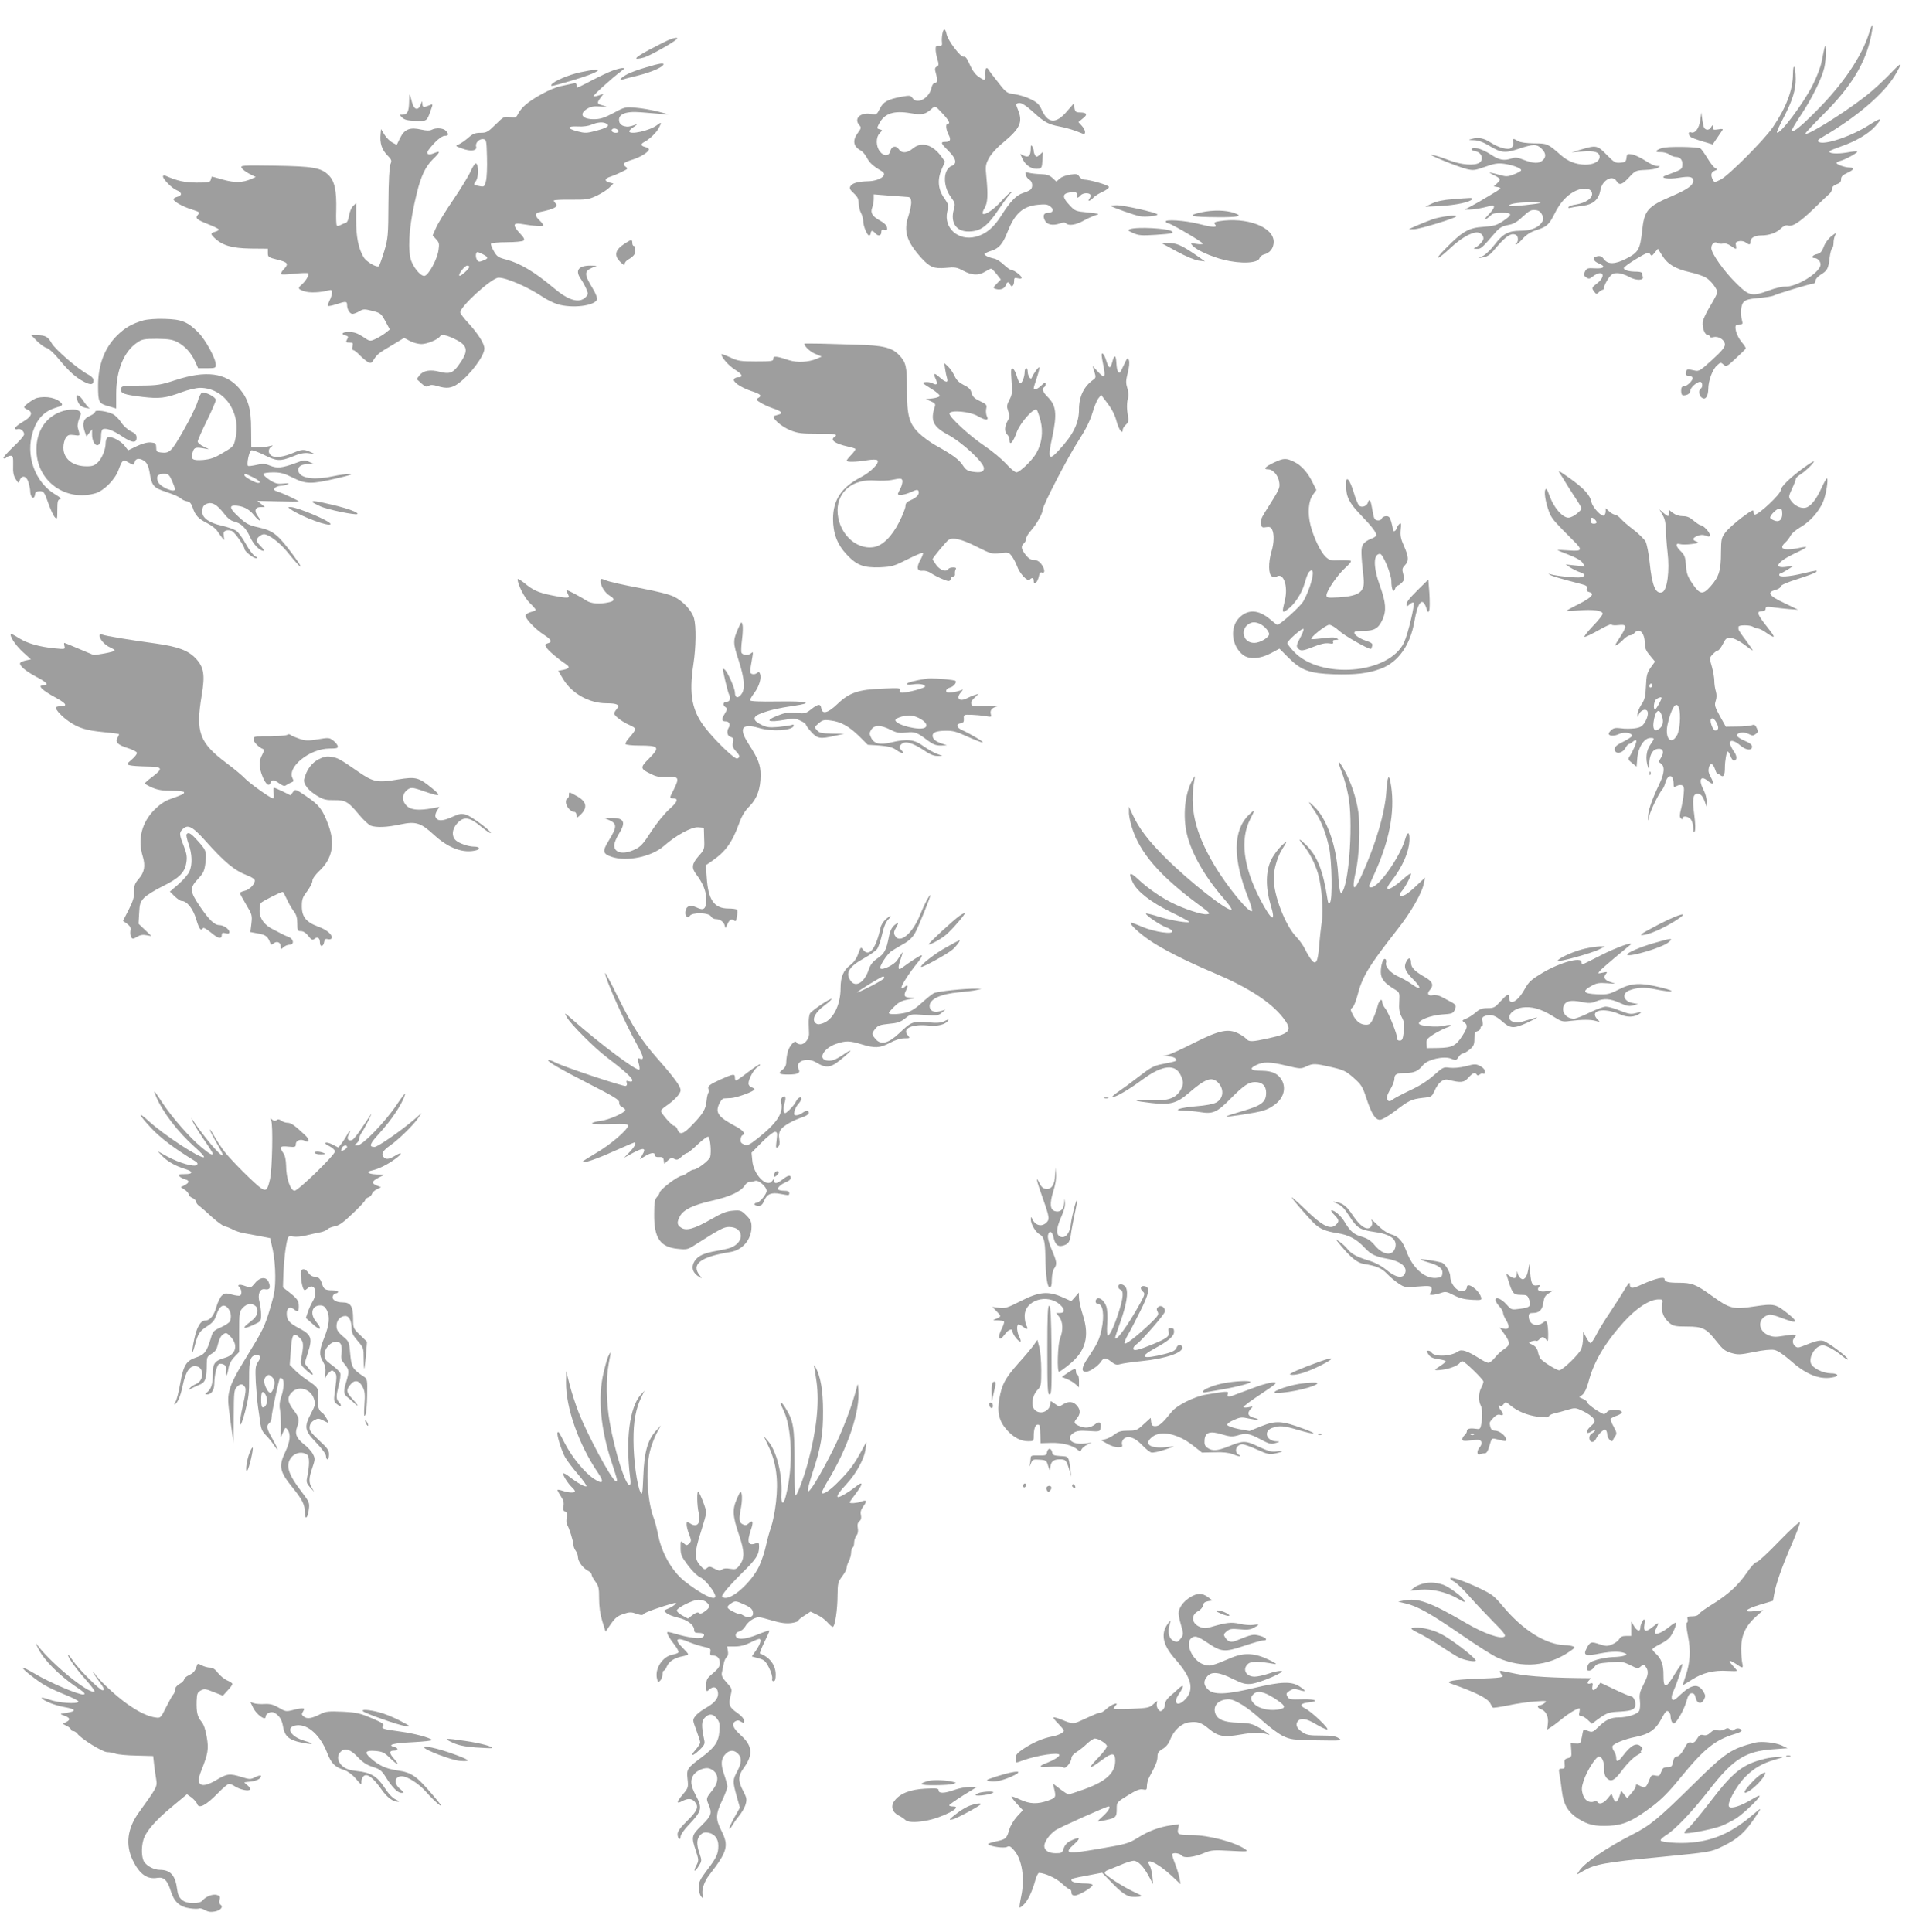 <?xml version="1.0" standalone="no"?>
<!DOCTYPE svg PUBLIC "-//W3C//DTD SVG 20010904//EN"
 "http://www.w3.org/TR/2001/REC-SVG-20010904/DTD/svg10.dtd">
<svg version="1.0" xmlns="http://www.w3.org/2000/svg"
 width="1265pt" height="1280pt" viewBox="0 0 1265 1280"
 preserveAspectRatio="xMidYMid meet">
<g transform="translate(0,1280) scale(0.1,-0.1)"
fill="#9e9e9e" stroke="none">
<path d="M12386 12582 c-48 -154 -172 -338 -346 -513 -105 -106 -155 -147
-167 -136 -3 4 24 50 60 104 72 107 138 240 156 315 6 26 11 73 10 105 -1 64
-3 60 -29 -70 -6 -32 -32 -99 -57 -148 -61 -123 -221 -335 -238 -317 -3 3 17
47 44 99 59 113 81 184 80 258 -1 85 -17 111 -18 30 -1 -107 -45 -222 -134
-353 -55 -81 -292 -319 -344 -345 -42 -21 -42 -21 -53 -2 -16 31 -12 51 13 60
19 8 20 10 5 16 -10 4 -34 33 -53 66 -20 32 -41 62 -47 65 -20 12 -221 15
-255 3 -45 -15 -50 -29 -10 -27 19 1 45 -6 58 -15 13 -10 33 -17 45 -17 29 0
46 -23 42 -56 -3 -27 -3 -27 -113 -68 -41 -16 20 -25 89 -14 73 12 96 7 96
-20 0 -30 -38 -57 -138 -100 -167 -72 -186 -94 -201 -237 -13 -118 -25 -138
-105 -179 -73 -38 -122 -39 -147 -4 -14 19 -25 24 -44 20 -36 -6 -31 -31 10
-48 49 -20 34 -36 -28 -32 -46 3 -53 0 -64 -21 -10 -22 -9 -27 8 -39 17 -12
23 -11 45 7 15 12 35 21 45 21 31 0 22 -37 -16 -66 -39 -30 -40 -32 -20 -58
13 -17 15 -17 30 -2 9 9 21 16 26 16 5 0 9 8 9 17 0 9 12 34 26 55 22 32 32
38 62 38 19 0 54 -11 76 -24 46 -27 102 -26 92 1 -3 8 -6 19 -6 24 0 5 -17 9
-37 9 -50 0 -83 10 -83 24 1 6 37 33 82 60 72 43 83 47 92 33 9 -15 13 -14 31
9 l21 26 29 -46 c36 -58 88 -88 184 -110 41 -9 89 -25 107 -37 32 -19 74 -75
74 -97 0 -6 -21 -46 -46 -88 -26 -42 -49 -90 -51 -108 -4 -38 14 -86 33 -86 8
0 14 -5 14 -10 0 -6 11 -8 25 -4 34 8 75 -19 75 -50 0 -17 -24 -46 -85 -101
-74 -68 -88 -77 -112 -71 -52 12 -58 11 -61 -11 -3 -17 2 -23 17 -23 11 0 23
-5 26 -11 9 -14 -34 -59 -57 -59 -13 0 -18 -8 -18 -30 0 -19 5 -30 14 -30 27
0 46 12 46 30 0 20 44 60 66 60 16 0 19 -36 4 -45 -16 -10 -12 -47 7 -60 24
-18 42 8 43 57 0 55 28 130 57 156 24 22 26 22 44 6 18 -16 22 -14 81 41 35
32 64 61 66 65 2 4 -8 21 -22 37 -28 33 -46 74 -46 104 0 14 7 19 25 19 23 0
25 3 18 28 -12 45 -7 101 11 121 13 14 38 21 99 26 45 4 88 11 97 15 25 13
246 80 264 80 9 0 16 8 16 19 0 11 15 28 35 41 44 27 51 40 59 112 4 32 12 60
17 63 5 4 9 20 9 36 0 17 5 40 11 51 10 18 6 17 -24 -6 -21 -16 -43 -46 -52
-71 -13 -34 -23 -44 -46 -49 -29 -6 -41 -26 -15 -26 23 0 45 -28 39 -50 -14
-54 -161 -142 -232 -139 -20 1 -68 -10 -107 -25 -115 -42 -133 -39 -219 47
-80 78 -165 198 -165 233 0 28 21 46 40 34 8 -5 25 -7 37 -4 14 4 33 -2 52
-15 37 -26 39 -26 34 3 -4 19 0 24 21 28 14 3 34 -1 43 -8 25 -19 33 -17 33 6
0 24 28 40 72 40 51 0 99 17 129 46 18 17 33 24 46 20 31 -10 77 20 173 112
49 48 96 93 105 100 8 7 15 21 15 31 0 12 11 23 30 30 22 7 30 16 30 34 0 17
10 27 40 41 45 20 52 36 16 36 -30 0 -86 20 -86 30 0 4 12 11 28 15 32 8 116
55 109 61 -3 3 -34 0 -71 -7 -66 -11 -127 -6 -110 11 5 4 42 19 82 33 91 32
173 80 218 130 52 57 41 61 -37 11 -115 -75 -297 -137 -336 -115 -14 7 -9 14
32 38 219 128 401 284 472 404 55 93 49 95 -33 9 -43 -45 -115 -111 -159 -145
-146 -114 -388 -265 -402 -251 -3 2 51 60 119 128 186 184 283 344 318 526 16
81 9 88 -14 14z"/>
<path d="M6245 12577 c-4 -19 -5 -45 -3 -58 2 -20 -1 -24 -19 -22 -19 2 -23
-2 -23 -23 0 -15 5 -45 12 -66 10 -35 10 -41 -4 -49 -13 -7 -15 -16 -7 -42 13
-46 11 -67 -6 -67 -9 0 -18 -12 -22 -30 -14 -70 -94 -115 -126 -70 -13 18 -18
19 -73 9 -91 -17 -121 -33 -144 -80 -20 -39 -23 -41 -57 -34 -71 13 -118 -31
-78 -75 13 -15 12 -20 -10 -50 -38 -51 -31 -91 20 -118 11 -6 29 -27 40 -48
18 -34 40 -54 99 -89 42 -24 -14 -64 -92 -66 -68 -2 -103 -12 -116 -32 -9 -14
-5 -23 22 -48 25 -23 32 -38 32 -67 1 -20 7 -48 15 -62 8 -14 14 -38 15 -53 0
-35 26 -97 39 -97 6 0 11 7 11 15 0 8 4 15 9 15 5 0 14 -7 21 -15 18 -22 40
-18 40 6 0 17 5 20 21 16 16 -4 20 -1 17 16 -2 13 -19 31 -46 45 -52 29 -66
51 -52 87 5 14 10 40 10 57 l0 30 88 -7 c48 -4 103 -8 122 -9 32 -1 35 -4 38
-32 2 -17 -7 -60 -18 -95 -34 -101 -13 -169 86 -279 56 -61 83 -72 162 -65 60
6 72 4 115 -19 58 -31 101 -33 145 -6 18 11 36 20 40 20 4 0 20 -16 36 -36
l28 -36 -27 -28 c-26 -27 -26 -28 -6 -35 29 -9 59 2 66 26 8 23 21 25 29 3 9
-22 26 -7 26 23 0 22 3 24 25 19 14 -4 25 -2 25 3 0 13 -49 51 -66 51 -8 0
-31 16 -51 35 -21 20 -49 38 -63 41 -44 9 -73 25 -64 33 5 5 25 14 45 20 49
16 74 45 104 121 49 125 102 173 202 183 51 5 65 3 84 -12 26 -21 18 -41 -16
-41 -29 0 -37 -20 -21 -51 13 -28 52 -36 99 -20 21 8 34 8 41 1 18 -18 65 -11
119 19 28 16 66 32 82 37 25 6 14 9 -55 16 -82 8 -86 9 -122 48 -49 51 -50 76
-3 84 40 8 59 0 51 -20 -7 -19 8 -18 24 1 14 17 56 20 65 5 4 -6 1 -17 -5 -25
-19 -23 5 -18 25 5 10 12 39 29 63 40 24 11 42 25 40 32 -4 12 -125 47 -163
48 -11 0 -26 9 -33 20 -10 17 -19 19 -59 13 -27 -3 -58 -15 -70 -26 l-23 -20
-26 24 c-20 18 -37 24 -77 25 -29 1 -64 5 -79 9 -24 6 -26 5 -21 -14 3 -12 14
-26 24 -32 22 -11 25 -52 7 -66 -7 -6 -29 -16 -49 -22 -44 -14 -84 -55 -143
-148 -51 -82 -104 -125 -171 -142 -115 -29 -212 58 -188 166 10 43 9 48 -19
89 -42 58 -48 123 -18 192 l22 51 -22 31 c-58 82 -133 104 -190 57 -38 -32
-74 -35 -94 -6 -18 27 -48 21 -56 -11 -8 -36 -43 -38 -69 -4 -27 34 -28 93 -2
121 20 21 20 21 0 26 -19 5 -19 7 -5 35 36 71 98 91 210 72 78 -13 97 -9 142
31 21 19 21 19 67 -30 46 -49 57 -71 37 -71 -15 0 -12 -37 5 -71 19 -35 13
-49 -21 -49 -34 0 -30 -9 21 -60 51 -50 59 -85 22 -99 -57 -22 -61 -129 -8
-204 31 -42 32 -47 21 -87 -23 -86 17 -145 99 -144 79 1 124 34 202 151 37 55
74 103 81 106 9 4 9 6 1 6 -6 1 -36 -26 -65 -59 -49 -56 -112 -99 -126 -86 -3
4 2 21 13 38 20 35 23 86 11 208 -7 67 -5 80 16 120 14 27 51 69 96 106 113
94 131 135 97 218 -13 32 -14 37 -1 42 20 8 48 -9 111 -66 66 -60 95 -75 165
-88 50 -9 103 -26 153 -47 25 -11 22 23 -5 52 l-22 24 29 24 c34 26 28 39 -18
40 -27 0 -33 4 -37 30 l-5 29 -45 -52 c-74 -86 -127 -81 -169 14 -15 33 -29
46 -72 67 -30 15 -77 29 -106 33 -50 6 -55 9 -107 76 -31 38 -60 77 -65 86
-14 24 -25 7 -23 -33 3 -41 -1 -42 -44 -13 -21 14 -42 43 -58 80 -18 42 -29
56 -40 52 -18 -7 -104 106 -113 148 -8 41 -21 43 -28 5z"/>
<path d="M4435 12537 c-17 -7 -77 -37 -133 -67 -101 -54 -113 -72 -34 -51 35
10 193 98 217 122 12 12 -12 11 -50 -4z"/>
<path d="M4282 12354 c-46 -13 -101 -33 -122 -44 -43 -22 -65 -46 -34 -37 11
4 57 16 103 27 84 21 154 51 166 70 10 16 -23 11 -113 -16z"/>
<path d="M4059 12332 c-25 -9 -86 -38 -136 -64 -50 -27 -94 -48 -97 -48 -3 0
-6 7 -6 16 0 12 -6 15 -22 11 -13 -3 -50 -11 -83 -18 -62 -13 -186 -80 -238
-128 -16 -14 -36 -39 -44 -55 -13 -26 -18 -28 -54 -22 -37 6 -42 4 -95 -49
-51 -50 -60 -55 -100 -55 -35 0 -51 -6 -80 -32 -21 -18 -49 -38 -63 -44 -26
-10 -26 -11 21 -28 57 -22 102 -15 93 13 -7 24 21 53 48 49 20 -3 21 -10 24
-121 2 -65 -1 -136 -7 -157 -10 -38 -12 -39 -43 -33 -42 8 -41 7 -22 36 18 28
17 108 -1 114 -6 2 -21 -20 -34 -49 -12 -29 -64 -114 -114 -188 -51 -74 -103
-159 -116 -188 l-23 -52 23 -25 c20 -21 22 -31 16 -71 -8 -62 -66 -168 -93
-172 -28 -4 -84 68 -94 121 -18 93 -3 240 43 427 28 115 58 177 107 225 50 48
52 59 7 40 -39 -17 -56 -5 -35 23 39 52 85 92 106 92 27 0 29 12 7 34 -17 18
-66 21 -94 6 -13 -7 -34 -6 -67 1 -76 18 -113 3 -141 -54 l-23 -47 -28 15
c-16 8 -40 31 -53 52 l-23 38 -3 -34 c-6 -58 8 -102 43 -138 30 -31 33 -37 22
-61 -7 -17 -12 -111 -13 -257 -1 -218 -3 -235 -28 -320 -15 -49 -31 -94 -35
-98 -13 -13 -84 28 -102 60 -34 57 -49 134 -49 247 l0 110 -21 -20 c-11 -12
-23 -40 -26 -63 -4 -27 -12 -45 -22 -48 -9 -2 -24 -9 -34 -14 -11 -6 -22 -7
-25 -4 -4 4 -6 50 -4 103 3 128 -10 192 -51 232 -50 49 -104 58 -359 62 -213
3 -225 2 -217 -14 5 -10 29 -28 52 -40 l42 -21 -30 -13 c-59 -25 -107 -26
-185 -5 -41 12 -75 21 -76 21 -1 0 -4 -9 -7 -20 -5 -18 -13 -20 -94 -20 -81 1
-127 11 -205 45 -11 4 -18 3 -18 -4 0 -18 59 -78 90 -91 37 -15 39 -36 5 -44
-14 -4 -25 -11 -25 -16 0 -15 57 -47 115 -66 61 -20 61 -20 46 -38 -19 -22 -8
-31 69 -62 39 -15 70 -31 70 -35 0 -5 -11 -11 -25 -15 -31 -8 -31 -15 -2 -42
52 -49 115 -67 237 -69 l115 -1 0 -29 c0 -26 4 -29 65 -44 70 -18 75 -27 38
-66 -12 -13 -18 -26 -15 -30 4 -3 43 -2 88 3 44 5 85 6 91 3 11 -7 -16 -53
-47 -79 -23 -19 -19 -27 21 -40 35 -12 107 -9 162 6 18 5 22 2 22 -15 0 -12
-7 -36 -16 -52 -8 -17 -13 -33 -10 -36 3 -3 28 2 55 11 64 21 71 20 71 -5 0
-29 18 -59 36 -59 9 0 29 8 45 17 26 16 34 16 86 3 55 -14 59 -18 87 -69 l29
-54 -28 -23 c-16 -12 -45 -30 -66 -40 -38 -17 -38 -17 -85 15 -35 23 -59 31
-91 31 -45 0 -58 -14 -22 -23 17 -5 19 -9 9 -26 -10 -19 -8 -21 16 -21 23 0
25 -3 20 -25 -4 -16 -2 -25 5 -25 6 0 26 -15 43 -34 18 -18 42 -38 54 -45 19
-10 24 -8 39 16 23 36 33 44 125 98 l76 46 39 -21 c21 -11 55 -20 76 -20 37 0
109 30 122 50 10 17 42 11 99 -17 89 -43 94 -78 24 -174 -37 -51 -60 -59 -123
-43 -63 17 -110 9 -135 -23 l-19 -25 31 -28 c25 -23 34 -26 48 -17 14 8 29 8
58 -1 61 -19 95 -15 138 16 80 58 174 184 174 232 0 33 -42 99 -108 171 -29
31 -52 62 -52 69 0 40 210 230 254 230 52 0 193 -61 292 -127 28 -19 73 -41
99 -49 97 -29 245 -11 261 31 4 9 -8 40 -28 73 -57 94 -58 114 -4 138 l31 13
-43 1 c-80 0 -103 -33 -62 -90 11 -16 27 -45 35 -64 14 -33 14 -37 -5 -56 -42
-42 -113 -21 -211 62 -125 105 -221 163 -314 188 -52 13 -62 20 -82 55 -13 22
-21 44 -20 50 2 5 48 10 105 10 58 0 105 5 112 11 8 8 1 21 -25 48 -47 51 -47
70 3 63 95 -16 152 -19 152 -10 0 5 -11 20 -25 33 -32 30 -32 48 3 55 97 20
125 36 103 58 -6 6 -11 14 -11 18 0 4 51 7 113 6 101 -1 117 1 169 25 32 15
70 39 85 54 l28 28 -24 6 c-38 9 -36 27 6 40 21 7 56 22 77 33 38 18 39 20 21
33 -24 18 -14 27 52 48 52 17 103 50 103 67 0 5 -11 11 -25 15 -31 8 -32 20
-2 35 32 17 77 60 93 91 20 39 18 42 -12 19 -47 -37 -184 -67 -184 -41 0 6 15
20 33 31 17 12 23 18 12 14 -42 -15 -55 -17 -79 -11 -14 3 -27 14 -31 25 -16
52 34 76 143 67 42 -4 102 -9 132 -11 l55 -4 -75 20 c-41 10 -107 22 -146 25
-69 6 -73 6 -149 -35 -62 -33 -89 -41 -130 -41 -78 0 -100 35 -44 69 24 15 45
18 88 15 45 -3 50 -2 23 5 -46 12 -49 17 -24 51 l22 29 -31 -11 c-16 -6 -32
-8 -35 -5 -5 5 124 122 181 164 25 19 27 22 10 22 -11 0 -40 -8 -66 -17z m-39
-352 c23 -14 3 -27 -72 -47 -60 -16 -72 -16 -123 -3 -71 19 -68 36 5 32 34 -2
69 3 90 12 40 17 78 20 100 6z m78 -47 c2 -8 -5 -13 -17 -13 -21 0 -35 13 -24
24 10 10 36 3 41 -11z m-898 -818 c38 -20 38 -28 0 -42 -26 -10 -31 -9 -41 9
-10 19 -6 48 6 48 3 0 19 -7 35 -15z m-90 -83 c0 -13 -59 -66 -66 -59 -9 9 35
67 52 67 8 0 14 -4 14 -8z"/>
<path d="M3845 12321 c-76 -16 -176 -59 -190 -81 -9 -15 -1 -13 127 24 206 61
245 96 63 57z"/>
<path d="M2711 12125 c-1 -64 -12 -85 -45 -85 -20 0 -20 0 -1 -19 15 -15 36
-20 89 -22 75 -3 75 -3 101 72 14 38 14 41 -3 34 -45 -19 -52 -18 -53 6 -1 23
-1 23 -11 -3 -16 -44 -45 -37 -58 15 -17 66 -18 66 -19 2z"/>
<path d="M11267 12004 c-8 -55 -35 -91 -62 -81 -18 8 -20 -16 -2 -30 6 -6 42
-19 79 -30 l67 -20 28 41 c15 22 31 46 36 53 6 9 0 11 -27 6 -31 -5 -36 -3
-36 13 -1 18 -1 18 -11 2 -12 -21 -34 -23 -46 -5 -4 6 -10 32 -13 57 l-6 45
-7 -51z"/>
<path d="M9755 11880 c-29 -7 -28 -8 12 -9 29 -1 60 -12 100 -36 81 -49 106
-51 197 -21 95 32 120 32 151 1 30 -29 32 -56 7 -78 -25 -22 -60 -21 -123 3
-42 17 -58 19 -82 10 -51 -17 -83 -11 -138 26 -30 20 -71 39 -91 41 -45 7 -52
-12 -8 -20 38 -8 53 -53 25 -74 -32 -23 -122 -16 -205 16 -41 16 -91 32 -110
35 -47 9 165 -78 228 -94 46 -11 56 -9 124 15 58 21 83 25 122 20 56 -7 116
-29 116 -43 0 -5 -21 -17 -47 -27 -41 -16 -53 -16 -92 -5 -77 21 -88 21 -43 0
48 -24 50 -29 21 -56 l-21 -19 28 -5 c27 -5 24 -9 -56 -56 -47 -29 -103 -61
-125 -72 l-40 -21 30 0 c30 0 84 9 138 24 39 10 35 -11 -10 -58 -23 -24 -30
-35 -17 -29 11 6 26 18 34 26 9 11 30 16 72 16 71 0 73 -11 6 -56 -39 -26 -58
-32 -127 -37 -99 -6 -140 -30 -251 -143 -86 -87 -59 -82 37 8 64 59 129 97
169 98 24 0 44 -18 44 -40 0 -17 -35 -54 -60 -63 -8 -3 -2 -6 14 -6 30 -1 33
2 128 112 26 29 44 39 81 46 36 6 59 19 97 55 42 39 56 47 83 44 24 -2 35 -10
46 -32 12 -25 11 -31 -6 -55 -25 -32 -72 -50 -141 -50 -77 -1 -113 -20 -167
-91 -26 -34 -62 -69 -79 -76 l-31 -15 35 6 c24 4 45 18 65 42 68 82 106 114
134 111 19 -2 27 -10 29 -27 2 -13 -2 -28 -10 -32 -7 -5 -8 -9 -2 -9 6 0 26
17 45 39 24 26 52 44 89 56 70 22 85 36 122 110 35 71 79 119 130 146 62 32
118 23 118 -17 0 -30 -45 -59 -106 -69 -24 -3 -46 -11 -50 -17 -4 -6 1 -8 12
-5 11 3 46 9 79 13 71 8 109 41 120 104 11 66 80 104 107 60 19 -30 37 -25 84
26 41 44 45 45 106 48 35 1 72 7 83 14 19 11 19 11 -5 12 -14 0 -49 16 -78 36
-30 19 -69 38 -87 41 -31 5 -34 3 -37 -23 -3 -25 -8 -29 -40 -32 -34 -3 -42 2
-91 52 -61 63 -70 65 -167 36 l-65 -19 71 5 c78 7 114 -4 114 -36 0 -31 -44
-53 -100 -51 -60 2 -110 22 -158 64 -85 75 -89 77 -176 77 -51 1 -90 6 -106
15 -34 20 -38 19 -33 -8 3 -14 -2 -29 -12 -37 -20 -16 -81 -1 -138 36 -43 28
-80 36 -122 24z m454 -424 c-7 -7 -201 -27 -207 -21 -12 12 50 24 127 24 46 1
82 -1 80 -3z"/>
<path d="M6830 11815 c0 -47 -14 -61 -44 -47 l-26 12 19 -39 c21 -41 63 -65
103 -59 20 3 23 9 26 58 l3 54 -21 -19 c-18 -16 -23 -17 -30 -5 -6 8 -10 22
-10 30 0 8 -5 22 -10 30 -7 12 -10 8 -10 -15z"/>
<path d="M9625 11480 c-60 -4 -105 -14 -135 -28 l-45 -22 102 5 c101 6 196 26
208 45 3 6 -4 9 -17 8 -13 0 -63 -4 -113 -8z"/>
<path d="M7360 11436 c0 -6 162 -64 195 -69 35 -6 115 2 115 12 0 11 -221 61
-267 61 -24 0 -43 -2 -43 -4z"/>
<path d="M7960 11393 c-102 -22 -71 -31 108 -32 141 -1 171 7 110 28 -55 19
-139 21 -218 4z"/>
<path d="M9490 11346 c-36 -13 -85 -33 -110 -44 l-45 -21 35 0 c31 -1 264 70
278 84 16 15 -102 1 -158 -19z"/>
<path d="M7725 11330 c3 -5 11 -10 17 -10 16 0 228 -124 228 -134 0 -5 -19 -6
-42 -2 -41 7 -41 6 -25 -12 26 -29 119 -71 204 -93 116 -29 231 -24 240 12 3
9 16 20 29 23 40 10 64 42 64 84 0 98 -180 166 -363 136 -29 -5 -35 -10 -27
-19 20 -24 -6 -24 -101 0 -96 25 -236 34 -224 15z"/>
<path d="M7486 11281 c-15 -6 -11 -10 23 -25 35 -16 55 -18 148 -12 105 7 122
10 110 22 -21 21 -236 33 -281 15z"/>
<path d="M4138 11185 c-65 -43 -71 -80 -23 -125 20 -19 25 -20 25 -7 0 9 13
23 29 31 16 9 31 23 35 31 9 25 7 55 -4 55 -5 0 -10 9 -10 20 0 25 -6 25 -52
-5z"/>
<path d="M7798 11134 c60 -33 121 -58 145 -61 l42 -5 -60 42 c-93 64 -129 80
-182 80 l-48 0 103 -56z"/>
<path d="M950 10677 c-76 -22 -123 -49 -176 -102 -81 -81 -124 -194 -124 -329
0 -111 4 -119 66 -137 l54 -16 0 97 c0 156 51 281 139 340 32 22 46 25 131 25
77 -1 103 -5 136 -22 50 -26 93 -74 118 -131 l19 -42 59 0 c54 0 58 2 58 23 0
41 -68 166 -117 215 -71 71 -110 86 -223 89 -55 2 -114 -3 -140 -10z"/>
<path d="M244 10541 c21 -21 50 -43 66 -47 16 -5 50 -37 81 -75 65 -79 110
-120 166 -149 45 -23 63 -20 63 10 0 12 -14 27 -37 39 -64 33 -216 164 -240
206 -25 44 -41 53 -98 54 l-39 1 38 -39z"/>
<path d="M5330 10523 c0 -18 39 -55 73 -68 l42 -18 -35 -15 c-52 -22 -129 -26
-181 -9 -84 28 -107 30 -105 10 1 -16 -9 -18 -114 -18 -104 0 -121 3 -172 27
-32 15 -58 24 -58 21 0 -21 49 -77 91 -103 49 -30 57 -50 19 -50 -10 0 -22 -5
-26 -12 -11 -17 43 -55 114 -79 64 -21 74 -31 45 -47 -15 -9 -12 -13 18 -31
19 -12 55 -28 81 -37 52 -17 68 -31 44 -39 -9 -3 -23 -7 -33 -10 -27 -9 41
-71 106 -97 48 -19 74 -22 179 -22 112 1 139 -4 112 -21 -32 -20 3 -45 88 -64
24 -5 46 -12 50 -15 3 -4 -9 -21 -26 -39 -18 -18 -32 -36 -32 -40 0 -10 65 -9
135 3 37 6 63 6 69 0 17 -17 -41 -76 -111 -113 -128 -67 -182 -149 -183 -274
0 -98 28 -172 93 -240 65 -69 111 -86 220 -82 78 4 92 8 181 53 53 27 99 46
102 43 3 -3 -4 -23 -16 -45 -29 -51 -24 -78 14 -74 15 2 40 -5 54 -15 36 -24
101 -53 118 -53 8 0 14 7 14 15 0 8 7 15 16 15 9 0 14 7 12 18 -1 9 1 23 5 30
6 8 1 12 -17 12 -14 0 -28 -4 -31 -10 -13 -22 -53 -10 -79 24 -14 19 -26 38
-26 41 0 8 89 116 105 127 27 20 87 6 184 -43 97 -49 104 -51 159 -44 55 6 58
5 78 -22 11 -15 26 -44 33 -63 16 -48 69 -106 84 -91 17 17 27 13 27 -10 0
-32 26 -7 34 32 4 22 10 30 21 25 22 -8 19 26 -6 58 -13 17 -30 26 -49 26 -20
0 -35 10 -54 34 -30 39 -32 58 -11 76 8 7 15 21 15 31 0 11 15 36 34 56 36 41
76 113 76 137 0 27 167 349 238 458 47 73 75 129 91 182 12 41 30 85 40 97
l18 22 43 -57 c28 -37 49 -78 59 -118 15 -55 41 -91 41 -55 0 7 9 22 21 33 16
15 19 26 14 54 -9 48 -9 89 0 123 5 17 2 44 -5 67 -10 31 -10 48 3 99 10 39
13 70 8 84 -8 20 -11 17 -32 -28 -30 -63 -28 -60 -39 -49 -6 6 -11 31 -12 57
-3 58 -14 60 -28 6 -13 -46 -22 -43 -40 13 -12 40 -30 60 -30 34 0 -8 5 -38
11 -65 17 -82 10 -93 -34 -46 l-37 40 12 -39 c11 -34 10 -40 -7 -52 -63 -45
-95 -111 -95 -199 0 -89 -39 -167 -134 -269 -67 -73 -75 -57 -42 93 31 148 25
204 -30 259 -35 35 -42 56 -24 67 6 3 10 14 10 22 0 13 -6 11 -28 -10 -28 -27
-52 -35 -52 -19 0 5 9 35 20 67 11 33 19 64 17 70 -3 8 -38 -38 -51 -70 -7
-15 -26 17 -26 43 0 12 -4 22 -10 22 -5 0 -10 -11 -10 -24 0 -32 -17 -76 -29
-76 -5 0 -16 21 -23 47 -7 25 -20 49 -27 51 -12 4 -13 -10 -8 -81 6 -76 5 -91
-14 -126 -18 -36 -19 -44 -8 -76 11 -31 11 -39 -4 -64 -21 -36 -22 -74 -2 -91
8 -7 15 -24 15 -37 0 -40 24 -13 48 55 24 63 114 164 132 146 5 -5 16 -37 25
-71 19 -75 9 -153 -29 -218 -29 -49 -109 -125 -131 -125 -9 0 -41 26 -70 59
-30 32 -94 85 -142 117 -100 67 -238 195 -231 215 8 24 135 12 185 -17 53 -31
78 -32 63 -3 -6 11 -8 33 -5 49 6 27 3 31 -41 52 -38 18 -50 30 -56 55 -6 24
-19 36 -52 52 -31 16 -48 32 -61 61 -10 21 -29 49 -43 62 l-25 23 6 -40 c3
-22 9 -50 13 -62 9 -32 -9 -29 -51 8 -36 32 -43 28 -23 -16 14 -31 6 -40 -22
-25 -11 6 -33 10 -48 8 -25 -3 -22 -6 36 -42 35 -21 61 -43 59 -50 -2 -6 -23
-13 -48 -16 l-44 -5 33 -14 c28 -12 32 -18 27 -35 -31 -91 -12 -133 82 -184
97 -51 243 -186 243 -225 0 -24 -22 -31 -74 -23 -36 6 -47 13 -67 44 -25 38
-69 70 -181 132 -34 19 -84 56 -110 81 -64 64 -78 114 -78 290 0 152 -6 178
-53 227 -47 49 -108 64 -282 68 -82 2 -194 5 -247 7 -54 1 -98 1 -98 0z m650
-915 c-1 -13 -7 -34 -15 -48 -8 -14 -14 -28 -15 -32 0 -14 44 -8 88 12 37 17
44 17 49 5 7 -20 -13 -43 -54 -60 -25 -11 -33 -20 -33 -39 0 -13 -19 -61 -42
-106 -49 -96 -109 -155 -167 -165 -123 -21 -241 99 -241 244 1 127 105 209
250 197 36 -3 83 -1 105 3 67 14 75 13 75 -11z"/>
<path d="M1165 10282 c-101 -33 -120 -36 -235 -37 -121 -1 -125 -2 -128 -23
-4 -29 19 -37 142 -52 112 -13 151 -9 259 31 43 16 98 29 123 29 86 0 164 -48
207 -128 34 -63 43 -130 28 -204 -12 -56 -13 -57 -83 -98 -57 -35 -83 -43
-134 -48 -71 -5 -84 5 -66 55 9 29 20 32 87 19 25 -5 22 -3 -12 13 -24 11 -43
27 -43 35 0 8 27 70 60 137 33 67 60 129 60 139 0 19 -71 56 -93 47 -7 -3 -20
-30 -28 -60 -9 -30 -51 -116 -94 -191 -81 -142 -91 -151 -151 -144 -25 3 -29
7 -29 33 -1 27 -4 30 -35 33 -22 2 -55 -6 -93 -24 l-58 -28 -24 31 c-30 38
-104 71 -116 51 -5 -7 -9 -22 -9 -33 0 -42 -23 -100 -50 -127 -23 -23 -37 -28
-75 -28 -93 0 -155 49 -155 124 0 23 7 52 16 65 14 20 23 22 56 18 41 -6 40
-8 23 50 -3 12 1 38 10 59 14 34 14 38 -2 51 -22 17 -90 10 -141 -14 -95 -45
-147 -142 -140 -261 11 -198 199 -327 392 -270 55 17 128 90 151 153 25 68 30
72 64 52 36 -21 38 -21 44 3 6 25 37 26 67 2 15 -12 25 -35 31 -70 14 -91 25
-104 111 -132 42 -14 85 -32 95 -42 10 -9 29 -18 42 -20 18 -2 28 -13 38 -42
17 -51 37 -73 95 -102 26 -13 55 -35 65 -49 10 -14 25 -36 34 -47 16 -21 16
-21 12 9 -4 25 -1 32 16 38 11 3 29 1 39 -4 20 -11 82 -100 82 -118 0 -16 59
-63 78 -62 12 0 11 3 -6 12 -13 6 -41 43 -63 83 -22 40 -51 80 -65 88 -13 9
-56 24 -95 33 -82 18 -129 51 -129 91 0 34 9 48 36 56 32 10 64 -10 106 -64
24 -32 47 -50 67 -55 46 -10 81 -43 107 -101 22 -50 64 -94 90 -94 7 0 -1 13
-17 29 -16 16 -29 34 -29 40 0 16 30 41 49 41 32 0 107 -57 158 -121 92 -115
117 -127 35 -16 -101 136 -131 160 -227 182 -65 14 -82 23 -130 67 -59 53 -69
78 -32 78 51 0 96 -21 127 -60 36 -46 62 -55 29 -11 -27 36 -19 61 18 61 l28
0 -25 21 -25 20 138 -3 c75 -2 137 -2 137 -1 0 5 -97 51 -133 63 -31 10 -36
14 -26 26 6 8 23 14 38 15 14 0 35 5 46 10 15 7 8 8 -26 5 -39 -4 -54 -1 -93
24 -26 17 -44 35 -41 40 3 6 33 10 66 10 48 0 73 -7 129 -35 87 -44 122 -44
290 -5 88 20 113 29 85 29 -22 0 -69 -6 -105 -14 -118 -26 -208 -17 -229 23
-17 32 9 57 59 57 l41 0 -31 14 c-29 14 -36 14 -93 -8 -88 -32 -121 -36 -169
-16 -35 14 -49 14 -90 4 -27 -6 -52 -9 -55 -6 -10 11 8 98 22 103 7 3 45 -11
84 -30 84 -43 108 -44 192 -10 45 19 75 25 104 21 l40 -5 -30 14 c-41 18 -56
17 -110 -6 -63 -27 -117 -35 -144 -21 -25 14 -27 46 -3 61 14 9 11 10 -13 4
-16 -5 -50 -8 -75 -8 l-45 -1 -1 120 c0 138 -19 202 -79 272 -88 103 -221 120
-420 55z m-25 -668 c11 -26 20 -50 20 -55 0 -28 -97 13 -112 47 -16 35 -4 54
36 54 32 0 37 -4 56 -46z m535 24 c42 -21 58 -38 35 -38 -19 0 -90 40 -90 50
0 14 3 13 55 -12z"/>
<path d="M511 10151 c13 -37 26 -48 64 -55 17 -3 24 -3 17 0 -7 3 -24 24 -38
45 -30 48 -58 54 -43 10z"/>
<path d="M245 10163 c-23 -6 -85 -50 -85 -61 0 -4 10 -12 23 -17 38 -17 27
-46 -30 -79 -29 -17 -53 -36 -53 -43 0 -7 7 -10 15 -7 19 8 45 -13 45 -34 0
-9 -32 -46 -72 -83 -40 -38 -69 -71 -65 -75 4 -4 13 -2 19 4 7 7 20 12 29 12
15 0 17 -10 16 -63 -2 -47 3 -70 17 -92 19 -29 19 -29 27 -7 14 37 46 28 58
-15 6 -21 11 -46 11 -55 0 -44 26 -65 32 -25 2 17 10 22 32 22 26 0 30 -5 56
-79 15 -43 35 -85 44 -94 15 -15 16 -11 16 50 0 55 3 67 17 70 13 2 4 11 -28
30 -138 81 -203 262 -150 420 27 83 74 132 147 155 44 13 51 19 42 30 -30 36
-99 51 -163 36z"/>
<path d="M630 10071 c0 -7 -16 -19 -35 -27 -41 -17 -52 -47 -35 -100 l13 -37
18 24 19 24 0 -33 c0 -40 16 -72 34 -72 17 0 26 22 26 65 0 19 5 37 10 40 19
12 70 -6 130 -47 66 -44 95 -46 95 -8 0 19 -9 29 -37 42 -21 10 -50 36 -65 59
-14 22 -39 47 -55 55 -39 20 -118 30 -118 15z"/>
<path d="M8444 9736 c-60 -28 -76 -46 -41 -46 33 0 68 -41 74 -87 5 -39 3 -42
-96 -199 -24 -38 -30 -58 -26 -77 6 -22 11 -25 35 -20 22 4 31 0 39 -15 15
-29 14 -90 -4 -148 -21 -71 -20 -151 3 -163 10 -5 24 -6 32 -1 45 28 77 -65
54 -158 -20 -83 -19 -87 17 -61 47 33 96 108 114 174 17 61 30 85 46 85 25 0
-10 -127 -55 -205 -21 -35 -154 -155 -172 -155 -3 0 -24 16 -46 35 -78 67
-150 70 -208 10 -62 -64 -49 -185 26 -244 41 -32 112 -28 184 10 l58 31 60
-60 c85 -85 139 -104 303 -110 141 -4 227 6 311 38 114 43 194 156 221 315 22
127 53 162 78 88 11 -33 13 -35 20 -17 4 12 4 62 1 113 l-7 91 -63 -62 c-68
-68 -82 -86 -82 -107 0 -11 5 -10 20 4 11 10 23 15 27 12 10 -11 -37 -208 -63
-264 -100 -211 -559 -247 -733 -58 -22 24 -41 49 -41 53 0 16 103 107 108 94
2 -6 -9 -34 -24 -61 -22 -42 -25 -53 -14 -66 17 -21 33 -19 108 11 44 18 76
24 98 21 26 -4 32 -2 27 9 -3 10 2 14 18 14 21 1 22 2 6 11 -11 7 -40 7 -89 0
-40 -5 -75 -8 -78 -5 -9 10 95 93 118 94 13 0 41 -17 66 -40 33 -31 189 -120
210 -120 2 0 6 9 9 20 4 16 -4 22 -43 35 -48 16 -86 46 -73 58 3 4 32 7 62 7
68 0 96 17 122 74 27 60 23 113 -16 222 -46 127 -46 214 0 214 19 0 75 -135
75 -181 0 -54 14 -82 25 -50 3 11 11 21 16 21 5 0 18 9 28 19 17 17 18 25 10
56 -9 32 -8 40 10 59 28 29 26 56 -5 127 -21 46 -26 69 -22 109 4 41 3 48 -8
39 -7 -6 -16 -19 -19 -30 -7 -21 -25 -26 -25 -6 0 6 -5 29 -11 50 -8 29 -15
37 -33 37 -13 0 -27 -7 -30 -16 -3 -9 -15 -14 -28 -12 -20 3 -24 12 -33 65
-11 68 -20 85 -30 54 -8 -26 -43 -37 -60 -20 -7 8 -23 46 -34 85 -12 40 -28
77 -36 84 -13 11 -15 5 -15 -39 0 -73 20 -113 98 -194 74 -77 102 -114 102
-133 0 -7 -16 -18 -35 -24 -20 -7 -43 -23 -52 -36 -16 -25 -15 -58 3 -226 10
-89 -27 -117 -163 -126 -77 -4 -83 -3 -83 14 0 29 75 138 126 183 25 22 41 42
35 45 -5 3 -38 5 -74 4 -58 -3 -68 0 -92 22 -34 32 -80 128 -101 210 -20 81
-14 162 17 203 l22 30 -23 46 c-33 69 -76 117 -123 140 -55 27 -70 26 -133 -3z
m-61 -1094 c15 -14 27 -34 27 -43 0 -23 -60 -59 -99 -59 -81 0 -97 104 -21
133 25 10 64 -3 93 -31z"/>
<path d="M11950 9699 c-89 -65 -150 -125 -150 -147 0 -26 -145 -162 -172 -162
-5 0 -8 9 -8 20 0 16 -14 8 -79 -40 -43 -33 -91 -76 -107 -97 -27 -36 -29 -44
-30 -133 0 -119 -13 -162 -68 -224 -53 -60 -72 -57 -124 21 -30 45 -37 66 -40
118 -4 54 -9 67 -33 91 -35 33 -39 58 -8 49 12 -4 47 -4 78 0 46 6 52 9 34 16
-31 11 -29 24 5 38 20 8 36 9 55 2 22 -9 27 -8 27 5 0 18 -44 64 -61 64 -6 0
-27 14 -46 30 -25 22 -44 30 -72 30 -24 0 -48 8 -65 21 l-26 20 0 -20 c0 -27
-8 -26 -39 2 l-25 22 21 -37 c15 -25 21 -54 22 -95 0 -32 5 -100 11 -152 15
-122 -2 -252 -35 -265 -44 -16 -68 42 -84 202 -6 57 -18 116 -26 133 -9 16
-44 51 -78 77 -34 26 -73 59 -87 75 -13 15 -31 27 -39 27 -8 0 -25 10 -38 22
l-23 21 0 -21 c0 -11 -5 -24 -11 -28 -16 -10 -76 54 -83 89 -10 47 -47 88
-141 156 -80 56 -85 59 -65 29 12 -18 29 -46 38 -61 9 -16 31 -49 47 -74 66
-101 64 -91 27 -124 -18 -16 -44 -29 -59 -29 -38 0 -95 64 -123 140 -19 52
-25 59 -31 42 -9 -23 10 -111 34 -162 16 -33 34 -53 154 -173 63 -62 58 -71
-32 -64 -41 3 -75 4 -75 3 0 -2 34 -16 75 -32 48 -18 82 -38 92 -53 l15 -24
-63 6 -64 7 30 -20 c17 -11 45 -25 63 -31 38 -12 41 -26 9 -34 -23 -6 -165 8
-202 20 -17 5 -17 5 -4 -4 14 -9 72 -26 207 -61 35 -9 42 -15 37 -29 -4 -13 1
-20 15 -24 40 -10 19 -35 -65 -78 -47 -23 -85 -45 -85 -47 0 -2 36 -1 79 3 96
8 161 0 161 -22 0 -8 -30 -46 -67 -84 -36 -38 -60 -69 -52 -69 8 0 50 20 94
45 44 25 81 42 83 37 1 -5 23 -7 47 -4 55 6 57 -5 17 -69 -48 -75 -46 -72 -26
-61 11 6 30 22 43 36 14 14 32 26 42 26 9 0 22 7 29 15 33 40 70 2 70 -73 0
-27 9 -47 34 -76 l33 -40 -29 -40 c-24 -35 -28 -52 -31 -123 -3 -69 -8 -89
-31 -123 -14 -22 -26 -50 -25 -62 0 -23 0 -23 9 -2 9 23 36 38 51 28 15 -9 10
-45 -11 -80 -17 -27 -29 -34 -66 -40 -25 -3 -66 -4 -91 0 -36 5 -51 2 -65 -11
-10 -9 -18 -20 -18 -24 0 -17 38 -18 68 -3 33 16 87 9 87 -12 0 -5 -26 -22
-57 -38 -44 -21 -58 -34 -58 -50 0 -35 48 -31 69 5 9 16 20 29 25 29 5 0 17 7
27 16 9 8 19 12 22 7 5 -8 -24 -75 -45 -106 -11 -16 -9 -22 17 -43 l30 -24 5
58 c6 71 46 132 86 132 30 0 30 -1 -1 -46 -26 -38 -32 -92 -15 -144 7 -21 8
-19 9 17 1 55 19 92 47 99 44 11 57 -17 28 -61 -13 -20 -13 -25 -1 -32 31 -18
28 -67 -10 -144 -47 -99 -73 -175 -72 -213 1 -30 2 -30 8 6 8 37 62 149 87
178 7 8 15 27 19 42 9 37 33 57 46 37 5 -8 9 -26 9 -42 0 -24 2 -26 19 -16 10
7 26 9 36 6 14 -6 16 -16 12 -60 -3 -28 -11 -73 -18 -100 -9 -36 -10 -50 -1
-59 9 -9 12 -9 12 0 0 18 35 14 53 -6 10 -11 17 -36 17 -58 1 -30 3 -35 10
-23 6 11 5 50 -3 111 -14 102 -9 138 21 138 23 0 35 -14 50 -55 l10 -30 1 35
c1 19 -8 52 -19 73 -37 70 -21 104 29 61 36 -30 42 -15 14 33 -11 19 -14 38
-9 57 9 35 28 29 42 -15 7 -19 14 -32 16 -29 3 3 12 -1 20 -8 19 -15 28 2 28
51 0 45 11 107 19 107 4 0 12 -13 18 -30 6 -16 16 -30 22 -30 22 0 23 29 3 57
-11 15 -23 38 -27 51 -9 33 26 29 68 -8 37 -32 77 -36 77 -7 0 12 -16 25 -50
39 -27 11 -50 27 -50 34 0 21 45 27 77 11 24 -13 31 -13 47 -1 17 12 18 17 7
40 -9 21 -16 25 -34 18 -12 -4 -56 -8 -97 -8 l-74 -1 -39 70 c-34 62 -37 73
-28 100 7 21 8 42 1 65 -6 19 -10 50 -10 69 0 19 -7 61 -16 93 -17 58 -17 59
6 83 13 14 28 25 34 25 6 0 21 20 33 43 19 38 24 42 54 39 20 -1 54 -19 86
-42 28 -22 54 -40 57 -40 3 0 -17 29 -44 66 -28 36 -50 69 -50 75 0 5 0 12 0
16 0 12 72 13 94 1 12 -7 28 -12 37 -13 9 -1 29 -11 45 -22 72 -50 75 -44 15
32 -67 84 -74 105 -36 105 16 0 25 6 25 16 0 14 7 16 48 10 26 -4 74 -9 107
-12 l60 -4 -93 45 c-102 48 -116 71 -54 87 17 5 32 15 32 22 0 9 41 27 114 50
63 20 118 41 121 46 8 13 9 13 -90 -10 -93 -22 -155 -26 -155 -10 0 6 3 10 8
10 4 0 25 12 47 25 l40 26 -42 -6 c-95 -15 -71 30 46 86 46 21 82 41 80 44 -3
2 -22 0 -44 -5 -22 -5 -57 -10 -77 -10 -44 0 -50 16 -17 46 12 10 27 31 35 46
7 14 38 40 68 57 60 35 117 99 146 164 20 44 38 157 26 157 -4 0 -19 -28 -35
-62 -34 -76 -72 -124 -106 -132 -31 -8 -76 14 -98 48 -16 23 -15 28 8 78 14
29 25 58 25 65 0 6 15 20 33 31 34 22 93 80 86 85 -2 2 -33 -18 -69 -44z
m-140 -304 c0 -41 -23 -58 -57 -42 -13 5 -23 13 -23 17 0 17 43 60 61 60 15 0
19 -7 19 -35z m-1242 -37 c18 -18 15 -28 -8 -28 -13 0 -20 7 -20 20 0 23 10
26 28 8z m382 -1097 c0 -6 -4 -13 -10 -16 -5 -3 -10 1 -10 9 0 9 5 16 10 16 6
0 10 -4 10 -9z m60 -86 c0 -12 -35 -75 -42 -75 -16 0 -8 59 10 69 18 11 32 14
32 6z m116 -67 c13 -43 6 -148 -14 -181 -39 -68 -81 -19 -62 72 25 113 59 162
76 109z m-116 -44 c15 -39 12 -69 -10 -89 -31 -28 -49 -13 -43 37 10 76 35
101 53 52z m365 -54 c17 -32 13 -50 -10 -50 -14 0 -36 58 -28 73 8 15 23 6 38
-23z"/>
<path d="M2070 9474 c0 -3 24 -16 53 -29 47 -22 235 -60 245 -51 9 10 -60 36
-161 60 -110 26 -137 30 -137 20z"/>
<path d="M1927 9425 c71 -50 263 -120 263 -97 0 19 -220 112 -264 112 -20 0
-20 0 1 -15z"/>
<path d="M3430 8962 c0 -35 45 -123 80 -157 22 -21 40 -42 40 -46 0 -4 -14
-10 -31 -14 -17 -4 -33 -14 -36 -22 -7 -18 64 -93 124 -131 47 -30 54 -47 22
-55 -17 -5 -19 -9 -9 -26 10 -20 75 -75 130 -112 29 -19 24 -29 -20 -38 l-31
-6 33 -55 c58 -96 172 -160 286 -160 73 0 93 -11 69 -38 -9 -10 -17 -24 -17
-30 0 -15 57 -58 103 -77 20 -8 37 -20 37 -26 0 -7 -16 -29 -35 -51 -20 -21
-33 -43 -30 -48 4 -6 44 -10 90 -10 134 0 141 -10 64 -88 -59 -59 -58 -66 17
-102 34 -17 58 -21 106 -18 76 4 81 -6 44 -81 -31 -60 -31 -61 -7 -61 40 0 32
-23 -24 -72 -32 -29 -84 -93 -120 -148 -51 -80 -70 -101 -107 -118 -75 -37
-138 -25 -138 26 0 16 14 49 30 75 49 78 37 107 -44 107 l-51 -1 31 -13 c54
-24 54 -44 -4 -139 -41 -67 -38 -84 19 -104 101 -35 266 -1 349 72 79 70 184
127 227 123 l37 -3 2 -72 c3 -71 2 -72 -37 -116 -45 -52 -48 -78 -15 -121 44
-58 66 -113 66 -164 0 -65 -16 -79 -64 -55 -43 20 -69 10 -74 -27 -5 -30 16
-51 29 -29 14 25 126 23 140 -3 5 -10 20 -18 32 -18 29 0 54 -19 60 -45 3 -18
5 -17 15 7 14 33 29 43 46 29 11 -9 15 -4 19 25 4 21 4 41 1 46 -3 4 -29 8
-58 8 -94 0 -134 58 -143 206 l-6 81 34 23 c97 66 141 127 189 260 16 44 37
79 67 108 50 51 73 116 73 206 0 69 -16 108 -79 206 -69 106 -46 140 70 106
82 -25 217 -17 227 13 3 10 0 12 -13 7 -10 -3 -50 -9 -89 -13 -61 -5 -78 -2
-114 16 -56 28 -56 53 1 74 59 23 120 36 216 50 139 20 94 32 -106 29 -121 -2
-183 1 -183 8 0 6 13 29 30 51 31 43 47 97 36 125 -5 13 -9 14 -21 4 -8 -7
-22 -9 -31 -6 -17 7 -17 6 2 116 5 29 4 33 -7 23 -18 -18 -58 -16 -66 3 -3 8
-1 48 4 87 5 40 7 83 3 97 -6 24 -8 22 -27 -21 -37 -83 -37 -98 2 -216 38
-119 44 -186 19 -221 -22 -32 -44 -28 -44 8 0 31 -51 143 -70 155 -5 3 -10 5
-10 3 0 -18 33 -156 41 -170 13 -24 5 -48 -15 -48 -23 0 -30 -20 -11 -34 16
-11 16 -14 -3 -46 -23 -37 -21 -50 8 -50 21 0 32 -21 19 -41 -16 -26 -10 -56
12 -62 18 -5 21 -11 16 -36 -5 -24 -1 -36 18 -57 29 -31 31 -42 10 -50 -16 -6
-134 106 -206 196 -94 116 -115 226 -84 430 17 112 19 249 4 303 -14 50 -71
112 -130 142 -30 16 -114 37 -231 59 -102 19 -201 41 -221 50 -35 14 -37 14
-37 -5 0 -32 28 -76 60 -96 36 -21 34 -36 -6 -44 -62 -14 -119 -9 -149 12 -33
22 -121 69 -130 69 -3 0 -1 -9 5 -19 5 -11 10 -22 10 -25 0 -10 -38 -7 -118
10 -87 18 -120 33 -179 82 -24 19 -43 30 -43 24z"/>
<path d="M70 8595 c0 -22 40 -78 83 -117 l52 -47 -33 -7 c-18 -4 -35 -11 -38
-16 -10 -16 35 -55 107 -93 69 -36 86 -55 49 -55 -46 0 -15 -32 83 -85 69 -38
77 -55 26 -55 -16 0 -29 -4 -29 -9 0 -16 42 -61 86 -91 63 -44 115 -60 229
-71 54 -5 101 -11 103 -13 2 -2 -2 -13 -9 -24 -18 -29 1 -48 68 -69 31 -10 57
-23 60 -30 3 -7 -12 -27 -33 -45 -37 -32 -37 -33 -13 -39 13 -4 63 -7 112 -8
105 -1 111 -12 37 -68 -27 -20 -50 -40 -50 -44 0 -4 22 -16 49 -28 37 -16 70
-21 130 -21 49 0 81 -4 81 -10 0 -11 -11 -16 -95 -46 -32 -11 -68 -36 -101
-69 -85 -85 -113 -196 -78 -310 19 -63 11 -106 -28 -150 -25 -30 -30 -43 -29
-83 1 -36 -8 -64 -36 -120 l-38 -74 27 -19 c21 -16 26 -26 22 -47 -2 -15 0
-34 5 -42 9 -13 14 -13 40 3 20 12 39 15 62 10 l33 -6 -43 41 -43 41 4 70 c3
61 7 74 33 102 17 17 71 51 122 76 109 53 149 92 158 158 6 34 2 58 -13 98
-34 86 -35 97 -16 118 36 40 66 26 151 -68 134 -150 197 -201 282 -234 25 -9
47 -23 49 -31 5 -23 -35 -65 -68 -71 -16 -4 -30 -10 -30 -15 0 -4 19 -39 41
-76 39 -65 41 -72 35 -125 l-7 -57 53 -10 c51 -9 64 -20 81 -69 2 -6 10 -4 20
4 22 18 47 7 47 -20 0 -21 1 -21 18 -6 10 10 28 17 40 17 33 0 29 38 -5 51
-16 6 -37 16 -48 22 -11 6 -36 19 -56 29 -56 27 -89 72 -89 121 0 23 4 47 8
53 6 10 132 74 145 74 4 0 15 -21 27 -47 11 -26 32 -61 45 -79 19 -25 25 -45
25 -83 0 -47 2 -51 24 -51 16 0 34 -12 49 -32 22 -27 28 -30 41 -19 20 17 36
6 36 -25 0 -32 24 -27 28 5 3 17 9 22 23 18 10 -3 22 -1 25 4 12 21 -27 57
-85 78 -82 30 -111 65 -111 136 0 46 5 60 35 99 19 26 35 56 35 69 0 14 18 39
46 66 87 82 106 181 59 307 -38 101 -60 130 -143 186 -75 51 -75 51 -91 29
l-16 -21 -50 25 c-27 13 -54 25 -59 25 -5 0 -6 -16 -3 -35 3 -21 2 -35 -5 -35
-15 0 -159 103 -188 135 -14 15 -66 59 -117 97 -183 137 -208 205 -166 453 22
134 14 183 -38 240 -51 55 -118 80 -267 101 -162 22 -334 50 -354 59 -12 5
-18 3 -18 -8 0 -23 36 -63 70 -77 16 -7 30 -16 30 -20 0 -5 -31 -13 -69 -20
l-69 -11 -95 40 c-53 23 -98 41 -101 41 -2 0 -2 -10 1 -21 6 -21 4 -22 -66
-15 -100 10 -177 32 -233 66 -49 31 -58 34 -58 25z"/>
<path d="M6140 8303 c-82 -13 -130 -26 -130 -35 0 -6 15 -7 40 -3 40 7 80 0
80 -14 0 -10 -117 -41 -151 -41 -15 0 -19 4 -15 16 6 15 -6 16 -116 11 -160
-6 -220 -26 -300 -103 -63 -60 -100 -69 -106 -26 -4 30 -22 28 -67 -8 -36 -28
-42 -30 -99 -24 -49 5 -73 2 -118 -16 -96 -36 -72 -50 46 -29 54 10 67 9 99
-6 20 -9 37 -21 37 -26 0 -5 16 -27 36 -49 41 -45 58 -48 159 -25 l60 13 -81
1 c-69 1 -84 4 -100 22 -19 21 -18 21 11 46 25 22 35 25 78 19 68 -8 121 -37
190 -104 l57 -57 78 -5 c58 -5 87 -12 109 -28 36 -26 62 -30 39 -6 -19 19 -20
26 -4 42 26 26 77 11 165 -49 26 -18 54 -29 75 -28 l33 0 -36 14 c-20 7 -60
30 -90 51 -61 45 -107 50 -216 24 -75 -17 -112 -8 -131 33 -12 24 -11 32 2 53
22 32 62 31 126 -1 42 -21 58 -24 103 -19 59 7 73 2 144 -52 35 -26 54 -34 86
-34 l42 1 -39 14 c-38 13 -56 29 -56 51 0 21 25 31 85 32 50 1 74 -6 146 -39
47 -21 92 -39 100 -39 14 1 -74 54 -139 84 -36 17 -38 39 -4 44 16 2 20 10 19
30 -2 26 0 27 48 26 28 -1 70 -5 94 -9 40 -7 43 -6 37 11 -8 27 6 45 45 54 21
5 -5 6 -67 3 -89 -5 -102 -4 -107 11 -5 11 2 26 21 43 l27 26 -25 -8 c-14 -4
-38 -14 -53 -22 -50 -25 -75 0 -39 40 16 20 16 20 -3 12 -11 -4 -37 -10 -57
-13 -29 -3 -38 -1 -38 11 0 8 11 18 25 21 13 3 29 15 35 26 9 17 6 20 -22 24
-57 9 -142 13 -168 9z m-51 -261 c44 -22 62 -49 41 -63 -32 -22 -187 15 -197
47 -4 13 48 32 92 33 17 1 45 -7 64 -17z"/>
<path d="M1906 7932 c-8 -7 -80 -12 -173 -11 -46 0 -53 -3 -53 -20 0 -18 35
-54 63 -64 9 -3 7 -13 -5 -37 -24 -42 -23 -86 3 -149 22 -51 42 -65 53 -36 7
21 23 19 58 -7 25 -17 34 -19 47 -9 9 6 24 14 33 17 14 5 15 10 7 26 -40 74
113 198 244 198 49 0 58 3 55 16 -2 9 -15 26 -30 37 -26 20 -32 20 -102 8 -65
-10 -81 -10 -123 4 -26 9 -53 20 -59 26 -6 5 -14 5 -18 1z"/>
<path d="M2110 7768 c-45 -23 -80 -71 -94 -130 -8 -33 27 -77 91 -115 36 -21
57 -26 107 -25 75 1 94 -10 165 -96 29 -35 64 -67 77 -73 38 -14 109 -11 196
8 104 22 136 12 226 -71 95 -87 194 -123 279 -100 29 8 20 24 -14 24 -39 0
-100 21 -123 42 -28 26 -25 70 5 107 46 54 85 50 167 -20 26 -21 52 -39 58
-39 22 0 -123 110 -160 121 -33 10 -44 8 -98 -16 -62 -28 -95 -27 -106 2 -4 9
1 27 10 41 l16 25 -48 -9 c-90 -16 -140 -11 -168 15 -32 30 -34 73 -4 101 28
26 38 25 123 -5 104 -36 114 -32 49 21 -90 74 -108 78 -227 59 -136 -23 -163
-18 -264 52 -124 86 -134 91 -178 98 -31 5 -51 1 -85 -17z"/>
<path d="M8890 7687 c16 -39 36 -112 45 -162 31 -160 8 -545 -37 -629 -11 -20
-11 -20 -18 -1 -4 11 -10 63 -13 115 -12 190 -75 366 -159 446 -45 43 -45 41
6 -34 41 -61 71 -138 93 -236 19 -88 24 -349 6 -367 -9 -9 -13 -3 -17 27 -28
183 -67 282 -140 354 -53 51 -59 49 -15 -6 40 -50 72 -115 93 -183 24 -82 37
-245 25 -316 -5 -33 -13 -104 -17 -158 -9 -111 -22 -136 -52 -97 -11 14 -30
45 -42 70 -12 25 -39 63 -60 84 -72 76 -148 273 -148 386 0 57 24 141 54 189
40 64 40 67 -3 26 -23 -22 -54 -64 -68 -94 -36 -73 -37 -182 -4 -294 39 -127
8 -112 -68 33 -113 217 -135 400 -66 533 33 64 32 67 -9 28 -107 -104 -108
-290 -4 -553 17 -43 28 -81 24 -85 -17 -18 -167 165 -251 307 -127 216 -164
375 -130 565 6 29 5 29 -15 -7 -49 -89 -63 -235 -35 -355 30 -127 120 -285
245 -428 34 -38 56 -71 50 -73 -29 -10 -278 186 -436 343 -114 113 -178 198
-219 288 l-24 52 0 -36 c-1 -20 8 -65 19 -100 53 -170 184 -322 445 -515 76
-56 79 -59 51 -62 -31 -4 -152 36 -231 76 -74 37 -163 99 -222 155 -56 53 -68
47 -37 -19 29 -61 118 -131 250 -196 68 -33 124 -63 124 -66 0 -11 -122 9
-199 33 -46 15 -85 24 -87 22 -8 -8 93 -77 132 -91 21 -7 40 -19 42 -26 8 -24
-115 -6 -198 28 -40 18 -75 30 -77 28 -9 -9 53 -67 119 -113 87 -60 241 -139
428 -218 230 -97 378 -193 460 -296 67 -85 52 -107 -90 -138 -113 -25 -134
-26 -151 -5 -7 8 -31 25 -53 36 -67 34 -126 22 -293 -62 -78 -40 -157 -76
-175 -80 l-33 -8 36 -1 c20 -1 42 -7 48 -15 14 -16 13 -17 -88 -37 -54 -10
-76 -22 -155 -83 -50 -39 -113 -85 -140 -103 -26 -18 -42 -33 -34 -33 23 0
110 51 198 116 131 97 218 107 254 29 21 -43 20 -63 -3 -101 -32 -52 -81 -69
-196 -65 -55 1 -98 0 -95 -2 3 -3 48 -10 101 -16 123 -14 167 -2 247 67 107
93 150 109 190 72 46 -43 41 -110 -10 -136 -18 -10 -73 -20 -129 -24 -110 -9
-168 -29 -84 -30 28 0 76 -4 107 -9 85 -14 112 -3 203 90 87 87 119 109 162
109 47 0 73 -25 73 -70 0 -62 -28 -84 -149 -120 -150 -44 -151 -48 -3 -25 124
19 157 28 203 61 62 42 83 107 55 163 -25 46 -63 65 -135 66 -74 0 -87 14 -36
38 48 23 92 22 202 -5 89 -21 94 -21 128 -5 46 22 59 21 168 -4 82 -19 97 -27
147 -71 50 -44 59 -58 83 -131 35 -107 60 -147 91 -147 14 0 55 24 98 56 95
73 111 80 184 89 60 6 62 8 79 45 26 58 58 84 92 75 84 -21 104 -19 133 14 30
33 45 38 55 21 5 -8 11 -7 20 0 8 7 19 9 25 5 6 -3 10 3 10 14 0 13 -12 27
-31 37 -29 15 -37 15 -96 -1 -41 -10 -81 -13 -107 -10 -40 6 -44 4 -105 -50
-43 -38 -96 -72 -160 -101 -52 -25 -103 -52 -113 -60 -19 -18 -38 -11 -38 14
0 9 11 35 25 57 13 22 25 52 25 66 0 32 15 39 78 39 54 1 81 14 111 52 30 38
140 63 187 43 31 -13 34 -12 49 11 8 13 22 24 29 24 8 0 28 12 45 26 26 22 31
33 31 71 0 36 4 46 20 50 11 3 20 12 20 19 0 8 4 14 10 14 5 0 7 13 4 30 -6
25 -3 31 19 39 35 13 66 3 109 -35 56 -50 77 -51 163 -13 40 19 72 35 71 37
-2 1 -32 -7 -67 -18 -51 -17 -70 -19 -92 -11 -56 21 -16 83 60 95 61 9 125 -9
199 -55 60 -38 67 -41 117 -34 82 10 140 10 172 0 28 -8 29 -8 12 9 -61 61 38
84 150 34 48 -21 94 -19 129 6 17 13 14 13 -22 4 -36 -10 -49 -8 -108 15 -36
15 -79 27 -95 27 -15 0 -64 -18 -109 -40 -44 -22 -90 -40 -102 -40 -52 0 -86
45 -67 88 14 30 46 37 117 23 49 -10 65 -9 96 4 52 21 93 19 157 -10 45 -21
62 -24 89 -17 l33 9 -37 7 c-62 12 -74 64 -20 84 53 20 100 22 171 7 117 -24
149 -16 41 11 -139 34 -195 32 -281 -11 -65 -33 -76 -36 -147 -33 -90 4 -101
19 -37 55 34 19 50 22 105 18 60 -4 62 -4 27 6 -43 13 -56 32 -36 55 12 15 10
16 -21 9 -33 -7 -34 -7 -20 10 8 10 56 52 105 93 50 41 94 78 99 82 27 26 -96
-19 -196 -70 -64 -33 -119 -60 -122 -60 -3 0 -6 7 -6 15 0 37 -142 -2 -255
-69 -80 -48 -94 -60 -124 -114 -45 -80 -101 -109 -101 -51 0 29 -12 23 -57
-26 -37 -41 -44 -45 -86 -45 -37 0 -53 -6 -80 -30 -19 -16 -47 -34 -63 -40
-27 -11 -28 -13 -11 -24 24 -18 22 -35 -12 -88 -43 -68 -68 -80 -159 -82 l-77
-1 -2 30 c-2 26 4 34 47 62 28 17 67 37 87 44 45 15 29 24 -19 12 -43 -12
-160 -2 -165 14 -8 22 78 56 153 61 64 4 73 7 83 29 14 29 10 37 -29 57 -17 9
-44 23 -60 32 -18 9 -41 13 -55 10 -30 -8 -42 10 -21 33 29 32 20 57 -31 86
-70 40 -93 64 -93 97 0 32 -15 37 -30 9 -20 -38 -11 -65 42 -118 61 -61 57
-80 -6 -35 -24 18 -64 40 -89 51 -51 22 -90 66 -82 92 3 9 1 20 -5 24 -14 9
-30 -37 -30 -86 0 -44 24 -74 91 -114 34 -21 34 -22 31 -83 -3 -48 1 -72 17
-102 17 -33 19 -49 13 -97 -6 -49 -10 -58 -27 -58 -12 0 -19 6 -17 14 4 19
-54 168 -78 198 -11 14 -20 32 -20 39 0 32 -20 20 -30 -18 -6 -24 -19 -62 -30
-85 -16 -36 -25 -43 -48 -43 -36 0 -63 20 -87 65 -17 34 -18 38 -3 49 8 6 23
41 32 76 32 127 74 196 265 440 92 116 166 246 177 310 l7 35 -54 -51 c-30
-29 -64 -57 -77 -63 -33 -17 -48 -3 -24 23 22 24 62 99 62 117 0 6 -24 -10
-52 -36 -87 -78 -136 -89 -81 -18 77 97 123 204 123 285 0 50 -14 48 -29 -4
-35 -119 -176 -318 -225 -318 -11 0 -16 5 -13 13 3 6 24 54 47 105 96 220 127
414 93 585 -10 51 -20 27 -26 -65 -9 -144 -71 -354 -165 -560 -51 -114 -67
-100 -37 32 22 98 30 292 16 390 -14 95 -50 201 -93 277 -43 77 -50 73 -18
-10z"/>
<path d="M10931 7674 c0 -11 3 -14 6 -6 3 7 2 16 -1 19 -3 4 -6 -2 -5 -13z"/>
<path d="M3770 7530 c0 -11 -4 -20 -10 -20 -5 0 -10 -11 -10 -25 0 -28 32 -65
55 -65 9 0 15 -9 15 -22 0 -21 0 -21 21 -2 55 49 49 91 -17 128 -56 31 -54 31
-54 6z"/>
<path d="M1236 7271 c-3 -4 3 -33 14 -64 23 -66 26 -134 6 -180 -7 -18 -39
-56 -71 -84 l-59 -51 31 -31 c18 -17 38 -31 46 -31 36 0 76 -51 97 -121 20
-66 31 -81 45 -59 4 6 27 -8 55 -31 47 -40 70 -44 70 -12 0 11 6 14 25 9 18
-5 25 -2 25 8 0 19 -39 46 -66 46 -33 0 -67 33 -128 122 -69 102 -71 123 -14
184 37 40 43 53 50 111 8 73 5 81 -70 161 -30 32 -46 39 -56 23z"/>
<path d="M6143 6838 c-10 -18 -30 -60 -43 -93 -51 -130 -138 -204 -170 -144
-9 16 -7 27 9 55 12 19 15 32 9 28 -34 -19 -48 -41 -58 -93 -17 -87 -29 -110
-75 -141 -32 -22 -47 -41 -59 -77 -29 -85 -87 -119 -120 -71 -36 51 -10 93 89
148 40 22 80 51 89 64 8 14 23 57 32 97 10 46 25 81 40 96 31 31 14 30 -19 -1
-14 -13 -29 -37 -32 -53 -31 -142 -78 -200 -117 -144 -13 18 -15 16 -31 -29
-11 -31 -29 -57 -53 -75 -46 -35 -64 -79 -64 -153 0 -113 -50 -210 -119 -233
-27 -9 -36 -8 -49 4 -23 24 1 70 59 113 27 20 49 39 49 44 0 12 -133 -77 -143
-96 -5 -9 -9 -39 -8 -68 1 -28 2 -59 2 -69 0 -31 -29 -67 -55 -67 -14 0 -26 6
-29 13 -7 20 -46 -21 -57 -62 -5 -20 -10 -50 -10 -68 0 -22 -8 -38 -25 -51
-32 -25 -23 -32 39 -32 63 0 82 10 68 36 -27 50 52 81 113 46 76 -46 102 -40
195 41 52 44 45 48 -13 8 -52 -35 -81 -45 -113 -37 -55 14 -11 84 69 110 62
21 88 20 167 -4 88 -27 121 -25 187 10 35 19 71 30 96 30 38 0 39 1 23 19 -40
44 23 76 132 66 69 -7 119 6 137 36 4 6 -7 3 -24 -6 -26 -13 -48 -15 -115 -9
-97 8 -107 4 -187 -72 -72 -68 -121 -80 -156 -40 -28 33 -28 37 -3 69 17 22
32 27 91 33 56 5 77 12 107 36 36 29 38 29 127 23 82 -6 93 -5 115 14 l25 20
-34 -9 c-42 -12 -71 2 -71 34 0 46 72 80 196 91 44 4 96 10 115 15 l34 8 -35
1 c-72 2 -260 -18 -282 -30 -13 -7 -48 -35 -80 -64 -39 -36 -70 -56 -101 -64
-53 -13 -117 -15 -117 -3 0 4 17 24 38 44 28 28 50 38 92 46 48 8 50 10 18 11
-46 1 -53 12 -33 51 16 30 9 40 -13 18 -6 -6 -15 -9 -18 -5 -8 8 46 94 104
165 23 28 36 52 29 52 -10 0 -65 -35 -133 -85 -24 -18 -26 3 -5 62 11 32 15
50 8 39 -6 -10 -21 -32 -32 -49 -20 -30 -97 -68 -111 -54 -10 10 43 94 74 115
15 10 50 31 77 46 33 18 59 41 76 69 23 38 111 257 104 257 -2 0 -12 -15 -22
-32z m-283 -518 c0 -5 -40 -30 -90 -55 -49 -25 -90 -43 -90 -41 0 7 162 106
172 106 4 0 8 -4 8 -10z"/>
<path d="M6359 6732 c-36 -24 -210 -185 -205 -189 6 -7 81 34 114 62 40 33
136 145 125 145 -4 0 -20 -8 -34 -18z"/>
<path d="M11002 6680 c-133 -69 -152 -83 -102 -74 45 8 140 52 210 98 91 59
26 44 -108 -24z"/>
<path d="M10960 6551 c-95 -27 -187 -68 -177 -78 17 -16 231 48 272 82 38 31
24 31 -95 -4z"/>
<path d="M6274 6525 c-77 -42 -180 -122 -170 -132 6 -7 171 84 207 114 25 21
56 63 47 63 -2 0 -39 -20 -84 -45z"/>
<path d="M10502 6514 c-68 -15 -174 -62 -180 -80 -4 -14 227 50 277 76 l36 19
-35 0 c-19 -1 -63 -7 -98 -15z"/>
<path d="M4010 6353 c-1 -36 130 -329 214 -480 43 -78 47 -100 13 -87 -13 5
-14 1 -5 -30 6 -20 8 -39 5 -43 -15 -14 -257 167 -439 327 -59 53 -61 53 -42
20 25 -46 182 -203 264 -265 109 -82 170 -137 170 -152 0 -10 -6 -12 -22 -8
-17 6 -20 4 -15 -9 4 -10 1 -19 -6 -22 -15 -5 -407 125 -467 156 -23 12 -44
19 -47 16 -9 -9 76 -58 275 -160 164 -84 197 -104 195 -121 -1 -13 6 -25 19
-30 11 -6 21 -14 21 -20 1 -17 -107 -65 -161 -72 -29 -3 -55 -10 -59 -16 -3
-6 40 -8 118 -6 105 3 124 1 121 -11 -5 -29 -119 -126 -210 -179 -51 -30 -92
-56 -92 -59 0 -14 91 17 206 69 73 32 135 59 138 59 16 0 2 -28 -31 -63 l-38
-39 62 34 c68 36 87 32 60 -13 l-17 -31 34 21 c39 24 66 27 66 7 0 -10 9 -14
27 -13 22 2 29 -3 31 -21 l4 -24 23 22 c19 18 27 20 43 11 17 -9 26 -7 48 14
15 14 31 25 37 25 6 0 37 25 69 56 32 30 64 54 71 52 13 -5 22 -97 13 -134 -6
-23 -86 -84 -110 -84 -7 0 -25 -9 -39 -20 -14 -11 -30 -20 -36 -20 -27 0 -151
-94 -151 -115 0 -5 -8 -17 -17 -27 -14 -15 -18 -39 -18 -111 -2 -160 39 -221
157 -232 60 -6 66 -5 118 29 160 102 187 116 221 116 99 0 106 -102 9 -138
-14 -5 -56 -15 -94 -21 -79 -14 -118 -31 -140 -63 -30 -43 -18 -85 34 -113 12
-7 12 -5 -1 11 -63 76 1 126 201 158 81 13 140 83 140 167 0 34 -6 47 -35 76
-33 33 -39 35 -88 31 -41 -3 -74 -16 -145 -57 -109 -63 -164 -79 -198 -56 -28
18 -30 35 -9 75 23 44 88 76 214 104 119 27 190 60 217 102 9 14 24 24 33 23
9 -1 24 1 34 6 22 9 77 -38 77 -66 0 -22 -47 -79 -66 -79 -8 0 -14 -4 -14 -10
0 -5 11 -10 25 -10 19 0 28 8 39 35 18 43 48 56 107 44 59 -11 59 -11 59 6 0
10 -10 15 -34 15 -19 0 -37 4 -40 9 -7 11 22 37 57 50 15 6 27 17 27 26 0 22
-17 19 -54 -10 -38 -29 -56 -32 -56 -8 0 15 -1 15 -13 -2 -36 -49 -125 42
-132 136 l-5 51 68 69 c37 38 76 69 86 69 17 0 18 -6 12 -56 -6 -50 -5 -55 9
-44 11 9 13 23 9 51 -5 27 -2 46 10 64 17 26 83 63 149 84 20 7 37 19 37 27 0
18 -20 17 -44 -1 -11 -8 -28 -15 -39 -15 -16 0 -18 5 -12 28 3 15 15 36 26 48
10 11 19 26 19 33 0 20 -24 7 -37 -20 -6 -13 -25 -37 -42 -53 -27 -26 -31 -27
-37 -12 -4 10 -2 34 4 54 13 40 7 58 -14 41 -8 -7 -12 -20 -8 -35 17 -68 -26
-134 -154 -236 -57 -45 -67 -50 -90 -42 -21 8 -26 16 -24 35 1 13 7 26 12 27
23 8 6 31 -42 57 -119 63 -140 92 -112 151 9 19 21 34 28 35 6 1 29 2 51 3 40
3 155 45 155 58 0 4 -9 10 -20 13 -11 4 -20 15 -20 26 0 30 37 97 61 109 11 7
18 14 15 17 -3 3 -38 -20 -79 -51 -40 -31 -76 -56 -80 -56 -4 0 -7 9 -7 20 0
27 -11 25 -94 -12 -76 -35 -89 -45 -81 -66 3 -8 2 -19 -2 -25 -4 -6 -9 -29
-11 -51 -5 -54 -22 -84 -90 -155 -62 -66 -87 -75 -102 -36 -5 14 -15 25 -23
25 -14 0 -87 83 -87 99 0 5 15 20 33 32 57 39 97 82 97 105 0 26 -40 81 -151
207 -108 122 -166 213 -265 412 -46 94 -84 164 -84 158z"/>
<path d="M1034 5535 c43 -103 144 -235 256 -335 40 -35 68 -66 61 -68 -26 -9
-264 147 -365 239 -79 72 -70 46 16 -46 62 -66 153 -135 294 -221 13 -9 16
-15 9 -23 -16 -16 -116 12 -195 55 l-65 36 30 -32 c33 -35 89 -67 149 -85 58
-17 58 -35 1 -35 -40 0 -46 -2 -36 -14 7 -8 23 -17 36 -20 32 -8 32 -22 -1
-39 l-26 -14 26 -16 c14 -10 26 -23 26 -31 0 -7 11 -18 25 -24 14 -6 25 -18
25 -26 0 -7 10 -21 23 -29 12 -9 49 -41 82 -72 33 -30 71 -58 85 -61 14 -3 38
-13 55 -22 16 -9 48 -19 70 -23 22 -4 70 -13 107 -20 l68 -13 17 -75 c10 -45
17 -118 17 -176 0 -84 -5 -117 -32 -208 -38 -128 -48 -148 -163 -336 -60 -96
-95 -164 -106 -205 -15 -59 -15 -70 4 -211 l21 -150 1 178 c1 165 2 178 22
198 22 22 37 21 53 -3 7 -12 3 -44 -13 -115 -34 -146 -24 -187 13 -48 24 93
28 128 27 224 -1 121 9 151 50 151 27 0 30 -13 8 -46 -17 -26 -18 -41 -14
-134 4 -58 10 -132 15 -165 5 -33 12 -81 15 -108 5 -34 14 -55 35 -75 15 -15
40 -45 54 -66 37 -55 32 -34 -9 40 -39 69 -42 86 -20 104 8 7 15 25 15 40 0
27 48 251 55 258 2 2 8 1 14 -3 16 -9 13 -64 -5 -119 -11 -31 -14 -59 -9 -84
4 -20 6 -71 6 -112 l-1 -75 16 35 c15 33 16 34 30 16 22 -31 17 -78 -17 -150
-44 -93 -36 -128 52 -236 61 -75 79 -111 79 -159 0 -58 20 -42 27 21 5 39 1
48 -43 106 -98 127 -115 186 -71 238 27 31 74 37 103 14 16 -14 16 -70 -2
-156 -5 -25 0 -36 21 -60 l27 -29 -16 27 c-21 36 -20 63 4 133 18 53 19 60 4
89 -8 17 -35 47 -60 66 -50 40 -62 69 -45 115 17 48 14 62 -24 112 -41 54 -44
85 -10 118 45 46 126 21 146 -46 10 -32 8 -42 -20 -95 -47 -90 -43 -113 34
-193 39 -41 65 -76 65 -89 0 -12 5 -22 10 -22 6 0 10 15 10 33 0 27 -10 42
-66 93 -55 52 -65 66 -62 90 2 18 13 34 30 43 23 13 30 13 55 1 15 -8 32 -16
36 -18 14 -7 -22 56 -36 65 -26 15 -35 47 -30 100 7 61 2 70 -71 118 -28 19
-66 49 -83 67 l-33 34 7 96 c7 109 18 124 60 82 26 -26 27 -45 7 -147 -5 -23
1 -34 31 -62 48 -46 66 -45 26 0 -17 20 -31 39 -31 42 0 4 10 37 22 75 29 91
21 113 -57 155 -69 36 -85 55 -85 99 0 37 20 49 47 29 27 -22 33 -18 33 20 0
36 -10 50 -70 97 l-35 27 3 93 c3 85 15 186 28 231 5 15 12 18 38 13 17 -3 56
0 86 8 30 7 71 17 91 20 21 4 42 13 48 20 6 7 28 16 49 20 28 5 57 25 119 85
46 43 83 83 83 89 0 6 9 13 19 17 11 3 23 14 26 24 3 10 18 24 33 31 l27 13
-27 11 c-38 14 -35 29 10 52 l37 19 -52 3 c-57 3 -70 18 -25 27 41 9 102 39
150 75 51 36 49 52 -1 21 -40 -24 -60 -26 -76 -7 -17 20 -3 43 46 77 54 38
150 131 183 179 l24 35 -49 -43 c-89 -76 -242 -182 -263 -182 -39 0 -33 19 29
87 87 96 154 197 174 263 4 14 -21 -18 -56 -70 -77 -115 -227 -270 -261 -270
-21 1 -22 2 -5 14 9 7 17 21 17 31 0 9 8 29 19 43 10 15 30 52 45 82 14 30 21
46 14 36 -7 -11 -34 -52 -61 -91 -26 -40 -55 -76 -64 -79 -24 -10 -37 8 -24
32 6 11 11 24 11 29 -1 4 -10 -8 -20 -27 -11 -19 -28 -46 -39 -60 l-19 -24
-34 18 c-19 10 -41 17 -49 14 -9 -3 0 -12 24 -23 20 -11 37 -26 37 -34 0 -24
-244 -261 -268 -261 -27 0 -56 83 -56 165 -1 40 -7 68 -19 85 -28 40 -22 48
33 42 45 -4 50 -3 50 16 0 25 32 37 59 23 33 -18 35 7 3 37 -69 65 -94 82
-115 82 -13 0 -32 6 -43 14 -13 10 -23 11 -31 4 -9 -7 -18 -6 -30 3 -14 13
-15 12 -6 -6 13 -27 7 -325 -8 -389 -16 -71 -25 -81 -58 -60 -37 24 -194 180
-241 240 -22 28 -53 75 -70 105 -16 30 -30 49 -30 44 0 -6 21 -46 46 -89 25
-43 44 -80 42 -82 -13 -12 -125 120 -206 242 -7 10 -5 3 4 -16 9 -19 43 -74
75 -121 33 -47 59 -89 59 -92 0 -16 -22 -4 -78 43 -77 65 -191 195 -254 290
-60 91 -65 96 -44 45z m1266 -335 c0 -5 -9 -14 -20 -20 -22 -12 -23 -10 -14
14 7 17 34 22 34 6z m-496 -1526 c18 -18 20 -42 6 -78 -13 -34 -26 -33 -45 4
-18 35 -19 62 -3 78 16 16 23 15 42 -4z m-34 -155 c0 -27 -21 -54 -33 -42 -9
9 -9 88 0 97 11 11 33 -25 33 -55z"/>
<path d="M7318 5523 c6 -2 18 -2 25 0 6 3 1 5 -13 5 -14 0 -19 -2 -12 -5z"/>
<path d="M2085 5160 c3 -5 23 -10 43 -9 30 0 33 2 17 9 -28 12 -67 12 -60 0z"/>
<path d="M6992 5015 c-2 -64 -24 -97 -60 -93 -19 2 -32 13 -44 38 -29 58 -20
19 22 -100 45 -127 47 -140 22 -163 -33 -30 -77 -15 -95 33 -3 9 -6 5 -6 -10
-1 -30 31 -85 58 -99 28 -15 36 -44 38 -141 2 -136 13 -210 29 -210 10 0 14
14 14 53 1 30 7 60 15 71 21 28 19 45 -16 126 -20 48 -28 81 -24 97 8 33 28
24 36 -15 10 -47 28 -64 58 -57 40 10 49 23 57 73 3 26 15 87 25 136 11 49 18
90 16 93 -6 6 -35 -106 -42 -165 -7 -56 -36 -89 -68 -77 -30 12 -29 53 3 126
21 46 30 81 27 102 -4 31 -4 31 -5 -5 -2 -41 -28 -64 -62 -53 -32 10 -35 50
-11 129 15 45 21 87 19 116 l-5 45 -1 -50z"/>
<path d="M5137 5033 c-4 -3 -7 -13 -7 -21 0 -12 3 -12 15 -2 8 7 15 16 15 21
0 11 -14 12 -23 2z"/>
<path d="M8560 4865 c0 -8 122 -148 155 -178 37 -32 72 -46 146 -58 78 -12
127 -38 184 -99 40 -42 68 -56 144 -70 96 -17 143 -58 119 -102 -16 -32 -61
-22 -119 26 -37 30 -77 51 -124 65 -77 24 -111 43 -138 77 -10 13 -32 33 -50
46 -30 21 -30 20 11 -29 64 -77 107 -111 149 -118 83 -13 119 -28 154 -65 20
-21 54 -50 77 -65 39 -26 44 -27 126 -20 74 6 87 5 92 -9 3 -9 1 -23 -6 -31
-10 -13 -9 -15 11 -15 12 0 38 6 56 12 31 11 39 10 86 -14 38 -20 71 -28 120
-31 64 -3 67 -2 61 18 -15 49 -94 104 -94 65 0 -10 -9 -21 -20 -25 -38 -12
-90 44 -90 98 0 29 -34 84 -57 91 -35 10 -136 26 -140 22 -3 -2 19 -11 49 -20
74 -21 100 -42 96 -74 -3 -24 -8 -27 -43 -30 -75 -5 -155 67 -195 176 -27 71
-52 99 -104 114 -26 8 -59 31 -90 63 -27 27 -44 41 -38 30 7 -12 7 -26 1 -37
-21 -39 -72 -11 -124 68 -40 60 -64 80 -110 89 -27 5 -26 4 7 -11 27 -11 49
-34 78 -80 50 -79 71 -93 161 -106 112 -15 159 -48 145 -104 -15 -58 -79 -53
-134 12 -27 33 -48 47 -87 59 -53 15 -77 35 -114 97 -24 41 -66 78 -87 78 -7
0 1 -13 17 -29 33 -34 35 -43 13 -65 -37 -38 -90 -11 -206 102 -49 47 -88 82
-88 77z"/>
<path d="M10126 4383 c-9 -50 -29 -71 -50 -53 -8 6 -17 21 -19 33 -4 18 -5 17
-6 -5 -1 -31 -16 -35 -48 -13 l-22 16 13 -43 c28 -90 35 -98 83 -98 38 0 45
-3 54 -27 18 -47 9 -57 -56 -65 -59 -8 -60 -8 -90 26 -34 39 -75 57 -75 32 0
-8 11 -27 25 -42 14 -15 25 -34 25 -43 0 -9 9 -31 21 -50 26 -42 19 -64 -17
-55 l-26 7 31 -43 c39 -54 39 -73 -1 -99 -18 -11 -46 -36 -61 -56 -15 -19 -35
-35 -44 -35 -9 0 -37 13 -62 30 -76 48 -115 61 -137 46 -50 -35 -159 -39 -179
-7 -3 6 -13 11 -21 11 -12 0 -12 -4 2 -25 12 -18 28 -26 65 -31 27 -4 49 -10
49 -14 0 -5 -16 -18 -35 -30 -19 -12 -35 -24 -35 -27 0 -3 22 -3 49 1 49 6
106 29 116 47 4 5 11 9 16 9 15 0 139 -121 139 -135 0 -7 -7 -26 -15 -41 -18
-35 -19 -87 -3 -117 12 -22 13 -81 2 -131 -5 -25 -9 -28 -38 -23 -38 5 -56 0
-56 -18 0 -7 -7 -18 -15 -25 -8 -7 -15 -19 -15 -27 0 -11 12 -13 60 -7 50 5
61 4 66 -10 4 -9 -1 -25 -10 -35 -21 -23 -21 -55 0 -47 9 3 23 6 33 6 12 0 21
15 31 51 13 45 16 50 37 45 72 -18 73 -18 73 -4 0 23 -44 58 -72 58 -18 0 -27
7 -32 23 -8 32 -8 31 19 61 18 19 31 25 45 21 24 -8 26 4 5 31 -17 22 -19 38
-4 29 6 -4 16 1 23 11 13 17 15 16 44 -8 48 -40 111 -66 184 -76 51 -6 68 -5
72 4 3 7 20 15 38 19 18 4 57 14 85 23 51 15 54 15 104 -9 28 -13 58 -34 67
-47 14 -22 13 -25 -17 -53 -37 -33 -33 -59 5 -34 13 8 24 12 24 8 0 -5 -9 -14
-21 -21 -13 -8 -19 -21 -17 -35 4 -28 29 -29 43 -2 17 34 53 68 64 60 6 -3 11
-17 11 -29 0 -26 31 -59 37 -40 2 6 10 19 17 29 11 15 9 24 -11 61 -14 24 -22
48 -19 53 4 5 22 15 42 21 19 7 33 17 31 23 -6 19 -82 21 -97 2 -7 -8 -16 -15
-21 -15 -16 0 -109 63 -109 75 0 6 -12 17 -27 24 l-28 13 22 17 c13 11 28 43
38 80 35 135 106 257 234 400 85 94 172 151 233 151 27 0 28 -1 22 -38 -7 -46
12 -89 52 -121 22 -18 41 -21 113 -21 104 0 128 -12 196 -99 40 -51 56 -64 97
-76 45 -13 58 -12 150 6 60 13 114 18 135 14 23 -4 61 -30 114 -76 105 -93
198 -126 286 -103 33 9 17 24 -25 24 -53 1 -120 34 -132 66 -13 34 15 93 53
112 23 11 33 10 69 -7 24 -11 60 -35 80 -52 21 -18 40 -30 43 -27 9 9 -133
116 -163 123 -27 6 -55 -2 -139 -36 -26 -10 -34 -10 -47 0 -19 16 -21 42 -4
59 20 20 3 23 -68 11 -59 -10 -75 -9 -107 4 -65 28 -72 101 -12 129 26 12 33
10 134 -27 71 -26 75 -13 13 37 -86 69 -95 71 -228 51 -141 -21 -160 -16 -284
73 -103 74 -129 84 -217 84 -69 0 -93 6 -93 25 0 18 -63 3 -147 -35 -70 -32
-83 -31 -83 3 0 15 -12 1 -38 -43 -21 -36 -65 -103 -96 -150 -32 -47 -71 -111
-87 -142 -16 -32 -34 -58 -39 -58 -5 0 -18 17 -29 38 l-20 37 -1 -42 c0 -23
-5 -54 -11 -70 -12 -34 -125 -143 -147 -143 -17 0 -104 54 -123 76 -6 8 -15
29 -18 47 -5 22 -16 36 -36 46 -29 14 -29 14 -6 23 13 4 26 6 31 3 4 -3 13 2
20 10 16 20 30 19 46 -2 12 -16 13 -11 13 37 0 30 -4 63 -7 73 -7 16 -9 16
-27 3 -45 -34 -95 -11 -95 43 0 16 6 21 28 21 42 0 63 21 69 69 5 34 12 47 37
62 l31 19 -46 -6 c-49 -7 -70 6 -50 30 9 11 6 12 -13 9 -31 -6 -40 9 -46 82
l-6 60 -8 -42z m-359 -1089 c-3 -3 -12 -4 -19 -1 -8 3 -5 6 6 6 11 1 17 -2 13
-5z"/>
<path d="M1995 4380 c-7 -12 4 -103 16 -121 6 -11 11 -10 27 4 46 41 71 -26
33 -88 -10 -17 -24 -48 -31 -69 l-13 -39 47 -42 c50 -46 64 -35 21 17 -43 51
-29 108 27 108 20 0 31 -8 43 -30 22 -43 18 -96 -15 -180 -35 -88 -37 -118
-10 -162 14 -24 19 -46 16 -78 -2 -25 -2 -38 1 -29 2 10 13 25 24 35 18 16 21
17 36 1 15 -15 15 -26 5 -104 -12 -85 -11 -89 9 -106 27 -22 38 -14 16 11 -21
23 -21 38 -2 114 9 33 13 68 10 78 -3 10 -28 35 -55 54 -42 31 -50 41 -50 69
0 63 84 116 109 69 5 -10 7 -37 4 -60 -5 -35 -1 -46 21 -72 30 -36 31 -47 11
-114 -20 -66 -19 -83 7 -104 12 -9 32 -27 45 -39 35 -33 28 -15 -12 28 -41 45
-42 57 -14 93 28 36 59 31 82 -14 15 -29 17 -50 12 -120 -4 -64 -3 -81 5 -67
7 10 12 68 13 129 2 107 1 111 -23 127 -73 48 -81 61 -89 148 -7 81 -7 83 -49
118 -33 29 -42 43 -42 69 0 37 25 66 59 66 25 0 41 -33 41 -85 0 -25 10 -46
40 -80 39 -45 40 -49 40 -117 0 -39 2 -69 4 -67 2 2 7 43 11 91 l7 87 -46 45
c-45 43 -46 45 -46 108 0 82 -17 108 -69 108 -46 0 -75 19 -65 43 3 9 12 17
20 17 8 0 14 5 14 10 0 6 -17 10 -37 10 -46 0 -58 7 -68 40 -11 37 -25 50 -51
50 -14 0 -30 10 -40 25 -17 26 -38 32 -49 15z"/>
<path d="M1689 4297 c-26 -31 -27 -32 -63 -19 -40 15 -58 10 -38 -10 14 -14
16 -45 3 -53 -5 -3 -30 0 -55 7 -40 11 -47 10 -66 -7 -11 -10 -27 -44 -36 -74
-16 -58 -43 -91 -73 -91 -32 0 -57 -43 -74 -124 -18 -85 -16 -117 3 -45 20 79
32 98 80 129 40 26 52 40 65 80 20 59 49 75 77 40 18 -23 23 -55 12 -85 -4 -9
-31 -27 -60 -40 -49 -22 -54 -27 -67 -73 -27 -89 -42 -109 -98 -127 -65 -22
-83 -51 -105 -174 -9 -53 -23 -107 -31 -120 -8 -13 -10 -20 -4 -17 19 12 38
58 51 121 21 101 50 142 95 131 49 -12 46 -95 -5 -116 -16 -7 -35 -19 -42 -28
-11 -13 -10 -14 7 -4 11 6 36 18 56 26 40 15 49 41 49 139 0 43 3 49 33 67 25
15 34 30 42 66 7 29 19 53 32 61 20 14 24 13 47 -10 57 -57 42 -122 -33 -144
-69 -20 -81 -36 -81 -110 0 -65 -11 -98 -39 -120 -15 -11 -14 -12 1 -13 29 0
48 29 48 73 1 56 16 118 31 128 7 4 21 3 32 -3 14 -7 18 -18 15 -43 -6 -48 8
-34 16 17 5 29 18 54 39 76 l32 33 0 134 c0 127 1 134 24 159 28 30 62 33 86
10 21 -21 12 -62 -18 -87 -12 -10 -30 -25 -39 -32 -35 -29 -17 -31 37 -6 55
25 55 25 55 71 0 25 -5 61 -10 81 -15 53 2 93 36 86 31 -5 39 9 25 46 -15 39
-58 37 -92 -6z"/>
<path d="M7410 4275 c0 -9 7 -18 15 -21 22 -9 19 -52 -11 -146 -29 -92 -60
-158 -73 -158 -5 0 -7 35 -4 78 4 49 1 92 -6 115 -13 37 -43 63 -61 52 -15 -9
-12 -35 5 -35 34 0 45 -74 24 -172 -14 -64 -28 -93 -86 -180 -46 -67 -51 -98
-17 -98 24 0 79 37 98 65 20 31 33 31 71 1 24 -19 35 -22 59 -15 17 5 80 14
140 20 163 16 283 58 270 94 -9 22 -28 18 -39 -7 -8 -18 -26 -27 -77 -40 -148
-37 -176 -23 -68 36 93 50 130 82 130 112 0 18 -5 24 -21 24 -17 0 -20 -4 -15
-24 8 -30 -11 -45 -109 -85 -95 -39 -125 -45 -125 -27 0 8 10 22 23 30 36 26
187 200 187 217 0 27 -27 44 -45 29 -11 -9 -12 -17 -4 -32 10 -18 3 -28 -52
-81 -90 -85 -163 -141 -167 -128 -2 6 7 30 21 54 14 23 50 93 81 155 62 122
69 164 29 170 -27 4 -31 -19 -8 -38 13 -11 11 -20 -19 -75 -82 -149 -166 -264
-166 -227 0 4 16 51 35 105 40 112 53 193 36 225 -13 25 -51 30 -51 7z"/>
<path d="M6764 4179 c-88 -45 -104 -50 -143 -45 l-45 6 29 -30 c31 -32 31 -34
-5 -49 -24 -9 -23 -10 11 -10 20 -1 38 -4 42 -7 3 -4 -3 -24 -13 -45 -35 -67
-20 -95 20 -39 22 31 50 40 50 16 0 -17 38 -66 51 -66 5 0 3 13 -6 30 -15 30
-20 72 -9 83 4 3 18 -3 32 -13 29 -24 38 -20 23 8 -6 12 -11 39 -11 62 0 105
151 152 235 74 33 -30 32 -54 -1 -54 l-25 0 20 -26 c25 -32 27 -89 6 -141 -16
-37 -22 -223 -7 -223 4 0 35 22 69 50 107 86 134 185 89 325 -14 44 -26 96
-26 115 l-1 35 -25 -29 -25 -28 -58 26 c-96 43 -155 37 -277 -25z"/>
<path d="M6940 3856 c0 -258 2 -296 15 -296 13 0 15 37 13 292 -2 222 -6 292
-15 296 -10 3 -13 -60 -13 -292z"/>
<path d="M6850 3887 c-14 -19 -60 -75 -104 -123 -86 -98 -107 -137 -124 -233
-16 -88 -2 -147 48 -204 46 -52 93 -77 144 -77 34 0 36 2 36 33 0 47 10 77 26
77 16 0 16 -4 18 -74 l1 -49 70 2 c73 2 144 -16 177 -46 16 -14 18 -14 24 2 4
9 21 24 38 32 l31 14 -46 -6 c-86 -11 -132 33 -74 71 20 13 42 16 99 12 71 -5
74 -4 79 18 7 40 -8 50 -38 25 -31 -24 -68 -27 -108 -8 -30 14 -33 23 -13 46
26 30 27 57 5 84 -24 31 -58 35 -95 11 -24 -16 -27 -16 -55 5 -27 20 -29 20
-29 4 0 -55 -69 -83 -105 -43 -25 27 -15 93 19 129 25 26 26 33 26 132 0 57
-6 126 -13 153 l-13 48 -24 -35z"/>
<path d="M4031 3813 c-7 -14 -21 -63 -31 -107 -40 -165 -21 -376 56 -604 37
-112 40 -127 23 -116 -32 19 -185 304 -244 453 -20 51 -47 134 -60 185 l-23
91 -1 -73 c-2 -169 84 -414 211 -600 44 -64 34 -81 -26 -41 -62 41 -144 141
-192 233 -42 81 -42 81 -49 74 -9 -9 26 -123 51 -166 14 -24 53 -75 86 -113
33 -39 57 -73 54 -77 -8 -7 -57 20 -109 60 -21 17 -41 28 -44 25 -7 -8 31 -68
57 -92 11 -10 20 -22 20 -27 0 -11 -41 -10 -79 3 -18 6 -34 9 -36 7 -3 -2 7
-20 20 -40 19 -28 23 -44 19 -67 -5 -23 -2 -32 11 -37 13 -5 15 -14 10 -41 -3
-19 -2 -40 3 -46 12 -16 42 -111 42 -134 0 -11 7 -28 15 -39 8 -10 15 -30 15
-44 1 -28 34 -72 68 -89 12 -6 22 -17 22 -24 0 -7 11 -28 25 -47 22 -29 25
-44 25 -113 0 -52 7 -103 21 -149 l22 -70 35 51 c28 40 45 54 82 66 41 14 53
14 87 2 32 -11 42 -11 49 -1 7 10 116 49 203 72 27 8 -2 -20 -37 -35 -36 -15
-36 -15 -15 -32 11 -10 46 -23 76 -30 60 -13 107 -48 107 -81 0 -16 6 -20 29
-20 35 0 47 -13 27 -29 -16 -13 -94 -3 -183 24 -26 8 -49 13 -51 10 -6 -5 17
-46 50 -87 16 -21 27 -42 24 -47 -3 -5 -21 -12 -40 -15 -67 -13 -119 -95 -102
-161 6 -23 8 -24 21 -11 8 8 15 26 15 40 0 14 4 26 9 26 5 0 14 13 20 28 14
33 51 57 104 67 20 4 37 10 37 14 0 4 -16 22 -35 41 -61 59 -43 76 41 39 27
-11 70 -25 97 -31 44 -9 48 -12 44 -34 -3 -19 0 -24 17 -24 30 0 46 -18 46
-52 0 -20 -12 -37 -45 -65 -41 -34 -45 -41 -45 -82 0 -42 1 -43 18 -28 27 25
51 21 58 -10 10 -39 -14 -73 -75 -108 -30 -16 -63 -42 -73 -56 -19 -25 -19
-26 6 -93 14 -38 26 -74 26 -82 0 -7 -14 -29 -31 -49 -40 -45 -22 -46 27 0 30
29 36 40 31 63 -20 97 -19 127 3 150 28 29 54 28 80 -5 19 -24 21 -37 17 -86
-6 -70 -31 -107 -120 -173 -94 -71 -98 -76 -91 -142 6 -55 5 -59 -30 -101 -44
-52 -46 -67 -6 -46 38 20 63 19 83 -3 30 -33 20 -59 -48 -126 -46 -45 -65 -71
-65 -89 0 -14 5 -29 10 -32 6 -3 10 3 10 15 0 12 23 46 54 78 88 93 92 110 46
197 -34 64 -37 100 -14 134 23 32 77 53 106 42 59 -22 68 -80 22 -139 -45 -56
-46 -58 -29 -98 25 -59 20 -75 -45 -139 -68 -67 -70 -75 -39 -168 20 -61 20
-66 4 -97 -23 -44 -12 -49 15 -5 21 34 21 37 6 82 -22 63 -20 99 5 124 16 16
29 20 53 15 42 -8 66 -40 66 -86 0 -54 -12 -80 -75 -162 -46 -61 -55 -80 -55
-114 0 -22 7 -49 16 -60 15 -18 15 -18 10 7 -8 37 10 91 44 135 121 156 131
193 80 294 -39 76 -38 109 5 199 19 40 35 82 35 92 0 11 -10 48 -22 82 -24 69
-20 105 12 137 25 25 55 25 80 0 27 -27 25 -61 -5 -118 -30 -57 -31 -64 -4
-162 l22 -78 -38 -67 c-20 -37 -35 -69 -32 -72 3 -2 11 6 18 19 7 12 27 42 46
65 19 23 39 58 44 78 9 32 7 43 -16 87 -35 67 -35 99 2 151 65 89 60 148 -16
217 -54 49 -65 76 -39 94 14 8 23 8 38 -2 17 -11 20 -10 20 7 0 12 -17 32 -44
51 -53 36 -60 54 -45 114 11 45 11 46 -26 87 -29 32 -36 47 -31 68 3 14 8 40
12 58 3 18 12 37 20 44 8 7 11 21 7 40 l-5 29 51 0 c35 0 67 8 101 25 27 14
54 25 60 25 18 0 10 -31 -19 -74 l-29 -42 44 -12 c38 -10 47 -18 70 -63 14
-28 23 -60 21 -70 -3 -12 0 -19 9 -19 10 0 14 13 14 44 0 63 -40 116 -104 139
-4 1 9 35 29 76 20 40 35 74 33 76 -2 3 -37 -9 -78 -26 -86 -35 -145 -37 -145
-4 0 12 9 21 24 25 14 3 32 19 41 35 9 17 32 38 50 47 34 16 38 16 120 -8 64
-19 97 -23 133 -19 26 4 47 11 47 16 0 5 18 20 41 34 l40 26 44 -21 c25 -12
56 -35 69 -51 14 -16 29 -29 34 -29 15 0 32 115 32 211 1 77 3 87 30 123 17
22 30 47 30 57 0 9 7 30 15 45 8 16 15 41 15 56 0 15 5 30 10 33 6 3 10 18 10
33 0 15 7 36 15 47 10 12 13 30 9 50 -4 22 -1 35 11 45 11 9 14 22 10 41 -5
20 0 36 16 58 27 36 22 45 -15 31 -28 -10 -76 -14 -76 -5 0 2 18 28 40 57 52
69 51 88 -2 45 -39 -31 -99 -67 -113 -67 -17 0 2 30 54 86 66 71 120 170 127
235 l5 44 -33 -60 c-49 -89 -74 -123 -142 -193 -61 -64 -111 -99 -120 -84 -2
4 14 36 35 72 138 225 220 470 207 615 -4 40 -4 40 -11 10 -31 -121 -92 -282
-158 -414 -88 -175 -161 -294 -166 -270 -2 8 12 62 31 120 56 167 71 256 70
409 0 137 -17 232 -50 290 -9 14 -13 17 -10 8 3 -10 10 -57 17 -105 19 -142 0
-320 -57 -533 -28 -103 -72 -220 -83 -220 -4 0 -7 98 -6 218 0 235 -7 278 -62
365 -31 50 -41 41 -14 -12 60 -118 69 -378 18 -574 -16 -65 -33 -56 -29 15 7
128 -32 283 -88 348 l-30 35 36 -76 c48 -104 63 -219 46 -363 -6 -57 -21 -131
-32 -163 -11 -32 -27 -89 -35 -127 -8 -38 -28 -98 -44 -133 -52 -109 -186
-229 -236 -209 -15 5 -14 10 7 38 12 18 64 74 115 125 95 93 113 121 113 175
0 25 -3 29 -17 23 -56 -21 -66 3 -37 89 18 53 13 67 -15 42 -15 -14 -24 -15
-40 -6 -24 12 -26 32 -10 114 6 32 7 70 4 85 -7 24 -8 23 -31 -28 -32 -72 -30
-114 12 -238 39 -115 40 -160 2 -208 -18 -23 -25 -26 -60 -20 -25 5 -44 3 -54
-5 -12 -10 -21 -9 -48 5 -30 16 -37 17 -51 5 -15 -13 -21 -11 -46 18 -39 44
-38 87 6 223 19 60 35 117 35 127 0 21 -38 121 -52 137 -11 12 -10 -90 2 -140
16 -68 -10 -100 -56 -70 -23 15 -24 14 -24 -7 0 -12 7 -42 17 -66 15 -40 15
-44 0 -59 -15 -15 -18 -15 -37 2 -20 18 -20 18 -20 -32 0 -44 6 -58 48 -114
28 -38 62 -71 83 -81 34 -16 99 -99 99 -126 0 -32 -95 15 -204 101 -85 68
-155 193 -177 317 -6 30 -17 73 -25 95 -44 112 -57 324 -28 445 8 35 28 89 44
120 l29 55 -34 -38 c-54 -61 -76 -140 -82 -296 -5 -120 -7 -131 -19 -108 -23
43 -46 216 -46 342 -1 126 15 211 53 289 l20 41 -25 -27 c-74 -82 -102 -300
-70 -550 5 -33 3 -48 -5 -48 -27 0 -98 226 -131 418 -23 132 -25 286 -6 387 8
39 13 71 12 73 -2 1 -8 -10 -15 -25z m651 -1630 c25 -22 23 -36 -11 -60 -19
-15 -32 -18 -39 -11 -7 7 -20 3 -42 -13 l-31 -24 -37 20 c-20 11 -37 26 -37
33 0 18 105 71 144 72 19 0 43 -7 53 -17z m248 -14 c47 -21 60 -34 60 -61 0
-25 -35 -32 -65 -12 -14 9 -25 13 -25 10 0 -4 -18 3 -40 14 -46 23 -49 33 -18
54 28 20 34 20 88 -5z"/>
<path d="M8740 3776 c-122 -44 -204 -80 -191 -84 30 -10 107 13 198 58 104 52
101 65 -7 26z"/>
<path d="M7075 3703 l-39 -27 34 -14 c19 -7 45 -23 58 -35 l22 -20 0 41 c0 23
-4 42 -10 42 -5 0 -10 9 -10 20 0 26 -8 25 -55 -7z"/>
<path d="M6583 3643 c-9 -3 -13 -25 -12 -66 l1 -62 14 59 c16 65 15 75 -3 69z"/>
<path d="M8140 3640 c-59 -9 -99 -20 -142 -40 -34 -16 -37 -32 -5 -25 12 2 51
9 87 15 97 16 199 41 206 51 6 11 -68 10 -146 -1z"/>
<path d="M8325 3611 c-44 -16 -103 -38 -131 -49 -54 -22 -67 -21 -57 5 6 16
-17 14 -146 -8 -77 -13 -193 -71 -227 -114 -60 -75 -83 -95 -108 -95 -20 0
-25 6 -28 28 l-3 27 -46 -42 c-43 -40 -50 -43 -103 -43 -45 0 -64 -5 -89 -24
-18 -14 -45 -28 -61 -32 l-29 -7 39 -23 c22 -13 54 -24 72 -24 28 0 32 3 27
19 -3 11 1 26 11 36 27 26 72 11 121 -39 23 -25 51 -47 61 -50 11 -4 53 5 93
19 71 24 72 25 24 18 -120 -16 -173 16 -109 66 57 45 170 21 269 -57 l60 -47
84 2 c55 2 95 -3 118 -12 40 -17 67 -20 41 -4 -34 19 -15 69 25 69 11 0 55
-16 97 -35 70 -32 83 -34 120 -26 56 12 62 21 10 14 -33 -5 -55 1 -120 31 -89
42 -100 42 -204 0 -70 -28 -103 -30 -134 -8 -18 12 -22 24 -20 52 4 52 36 62
117 37 51 -15 67 -16 100 -7 58 18 76 15 151 -24 62 -33 73 -36 102 -26 31 9
32 10 7 11 -69 3 -89 69 -27 90 46 16 75 14 169 -14 120 -35 140 -30 34 9
-141 52 -180 54 -276 16 l-79 -32 -72 13 c-39 8 -73 20 -76 27 -2 7 16 21 44
33 43 19 53 20 101 9 30 -6 57 -10 59 -7 3 3 -9 8 -26 12 -39 9 -48 30 -24 57
19 20 19 20 -13 13 -18 -3 -33 -3 -33 2 0 5 52 44 116 86 105 70 112 77 82 77
-18 0 -69 -13 -113 -29z"/>
<path d="M8608 3630 c-96 -16 -204 -60 -147 -60 89 0 269 44 269 65 0 7 -67 4
-122 -5z"/>
<path d="M6557 3504 c-8 -8 3 -34 14 -34 11 0 12 27 0 34 -4 3 -11 3 -14 0z"/>
<path d="M2420 3385 c0 -5 5 -17 10 -25 5 -8 10 -10 10 -5 0 6 -5 17 -10 25
-5 8 -10 11 -10 5z"/>
<path d="M8738 3293 c7 -3 16 -2 19 1 4 3 -2 6 -13 5 -11 0 -14 -3 -6 -6z"/>
<path d="M1655 3176 c-20 -47 -32 -135 -17 -121 12 11 44 147 36 154 -2 2 -11
-12 -19 -33z"/>
<path d="M6938 3178 c-3 -21 -8 -23 -55 -22 -43 1 -53 -1 -53 -15 0 -9 -3 -27
-5 -41 -5 -22 -4 -22 6 3 10 26 15 28 57 25 45 -3 47 -5 58 -43 9 -28 13 -33
13 -17 2 45 19 62 62 62 42 0 45 -3 68 -80 l10 -35 -5 40 c-13 97 -10 94 -67
97 -45 3 -52 6 -55 26 -2 12 -10 22 -17 22 -7 0 -15 -10 -17 -22z"/>
<path d="M6780 2954 c0 -8 5 -12 10 -9 6 3 10 10 10 16 0 5 -4 9 -10 9 -5 0
-10 -7 -10 -16z"/>
<path d="M7106 2962 c-3 -6 -1 -14 5 -17 14 -9 20 -2 10 14 -6 8 -11 9 -15 3z"/>
<path d="M6941 2951 c-9 -6 -10 -14 -4 -25 9 -16 11 -16 23 -1 16 19 2 38 -19
26z"/>
<path d="M11790 2588 c-73 -76 -140 -138 -149 -138 -10 0 -38 -30 -65 -70 -59
-86 -125 -146 -232 -212 -46 -28 -85 -57 -88 -64 -3 -8 -20 -14 -42 -14 -31 0
-36 -3 -31 -20 3 -10 1 -20 -5 -22 -6 -2 -3 -36 7 -87 20 -97 15 -178 -15
-266 -11 -32 -20 -60 -20 -61 0 -2 27 14 61 36 70 45 145 64 236 58 35 -2 63
-2 63 1 0 3 -12 17 -27 33 -35 37 -26 43 20 13 46 -32 50 -31 42 5 -4 17 -7
61 -7 99 0 86 31 150 99 210 l47 42 -51 -6 c-87 -12 -73 11 26 41 l90 27 7 41
c11 67 51 182 115 329 33 76 58 143 56 150 -3 7 -64 -50 -137 -125z"/>
<path d="M9610 2341 c0 -4 13 -15 30 -24 16 -10 60 -52 97 -95 37 -42 108
-117 156 -166 66 -65 86 -91 78 -99 -22 -22 -139 19 -261 91 -234 137 -314
165 -407 147 l-38 -8 50 -12 c78 -18 165 -67 368 -207 103 -71 211 -140 240
-152 166 -73 336 -58 480 42 34 23 36 27 20 33 -10 4 -34 8 -53 8 -126 3 -279
99 -410 256 -61 73 -72 81 -169 127 -101 47 -181 73 -181 59z"/>
<path d="M9435 2308 c-22 -5 -51 -17 -65 -28 l-25 -20 65 6 c79 7 171 -14 249
-58 46 -27 52 -28 42 -10 -13 24 -104 91 -140 102 -47 15 -85 17 -126 8z"/>
<path d="M7886 2216 c-45 -28 -76 -71 -76 -106 0 -14 7 -47 15 -74 19 -63 19
-69 -4 -97 -16 -20 -22 -22 -44 -12 -30 14 -41 54 -28 101 5 17 8 32 5 32 -2
0 -13 -15 -24 -32 -38 -63 -20 -135 57 -221 106 -119 128 -198 72 -262 -54
-61 -92 -34 -45 33 34 50 33 67 -3 34 -16 -15 -43 -39 -60 -53 -19 -17 -31
-36 -31 -52 0 -13 -7 -31 -16 -38 -14 -11 -18 -10 -30 6 -8 10 -11 28 -8 39 6
19 3 18 -22 -5 -27 -25 -37 -27 -146 -32 -65 -3 -118 -2 -118 2 0 4 5 12 12
19 27 27 -23 11 -56 -18 -19 -17 -38 -30 -43 -29 -8 3 -29 -6 -119 -47 -62
-29 -65 -29 -136 0 -32 13 -58 20 -58 15 0 -4 16 -24 35 -43 19 -20 35 -39 35
-43 0 -13 -35 -31 -76 -39 -59 -10 -128 -40 -189 -80 -45 -30 -55 -42 -55 -65
0 -34 -4 -33 51 -13 96 34 239 55 239 35 0 -11 -35 -33 -80 -51 -65 -25 -59
-33 21 -27 45 3 81 1 87 -5 12 -12 52 36 52 63 0 11 14 28 33 39 17 11 49 35
69 55 20 19 44 35 53 35 23 0 73 -30 80 -48 3 -8 -22 -43 -62 -84 -71 -74 -59
-76 35 -6 62 46 82 44 82 -9 0 -81 -61 -137 -205 -189 -53 -19 -100 -34 -105
-34 -4 0 -30 16 -56 36 l-47 36 7 -29 c15 -62 14 -65 -39 -84 -70 -25 -121
-23 -184 6 -30 14 -56 23 -58 21 -3 -2 13 -24 35 -48 l40 -43 -38 -41 c-21
-23 -44 -61 -51 -85 -18 -62 -24 -67 -90 -81 -32 -7 -56 -15 -51 -19 16 -15
106 -28 125 -17 16 8 24 4 48 -24 52 -60 71 -186 46 -303 -8 -38 -13 -72 -11
-74 2 -3 15 5 27 18 27 24 59 92 78 164 8 26 18 47 24 47 38 -1 114 -35 151
-70 24 -22 48 -40 54 -40 5 0 10 -9 10 -20 0 -14 7 -20 23 -20 26 0 117 54
117 70 0 5 -21 10 -47 10 -57 0 -93 9 -93 21 0 11 1 12 114 33 l89 17 73 -75
c76 -77 106 -92 170 -84 27 4 25 5 -28 30 -74 34 -198 114 -198 128 0 6 8 13
18 17 9 3 47 19 84 34 36 16 77 29 90 29 30 0 67 -39 102 -105 l27 -50 -5 52
c-3 28 -11 61 -18 72 -36 58 53 17 143 -66 l62 -58 -7 40 c-4 22 -18 66 -30
97 -13 32 -21 60 -18 63 11 11 50 4 62 -10 16 -20 83 -12 153 18 43 18 61 19
170 13 114 -6 121 -6 99 10 -68 48 -243 94 -356 94 -87 0 -97 5 -89 42 l6 30
-53 -7 c-77 -11 -148 -37 -221 -83 -60 -37 -76 -42 -252 -72 -220 -38 -241
-34 -168 31 47 42 37 51 -23 22 -24 -11 -39 -27 -47 -50 -10 -31 -14 -33 -54
-33 -46 0 -75 19 -75 48 0 29 37 80 77 106 31 20 334 156 349 156 17 0 -3 -34
-38 -65 -41 -37 -41 -38 -12 -32 101 20 104 22 104 83 0 41 1 43 73 87 55 34
79 44 100 40 24 -5 27 -3 27 23 0 16 7 43 16 59 42 76 54 106 54 135 0 24 7
35 34 51 24 14 40 35 51 64 24 60 73 105 123 112 56 8 83 -1 132 -42 61 -51
97 -58 208 -39 90 16 146 15 187 0 27 -11 -30 30 -80 56 -30 16 -60 22 -120
23 -93 2 -138 21 -152 62 -18 51 23 93 89 93 41 0 127 -54 214 -134 50 -46
116 -95 145 -109 51 -24 65 -26 225 -29 166 -3 171 -2 145 14 -20 14 -47 18
-117 18 -78 0 -96 3 -125 23 -37 25 -47 50 -29 72 20 24 59 17 120 -20 32 -19
65 -35 74 -35 21 0 -103 119 -145 139 -41 20 -31 35 27 41 68 7 40 22 -39 20
-92 -2 -95 -2 -107 20 -9 16 -6 22 15 36 22 14 32 15 63 6 49 -15 51 -9 5 22
-53 36 -123 34 -303 -9 -182 -44 -269 -47 -305 -10 -30 29 -32 55 -6 86 28 35
80 30 170 -16 63 -31 82 -36 120 -33 60 6 236 82 201 86 -14 1 -52 -6 -84 -18
-33 -11 -74 -20 -92 -20 -58 0 -84 49 -44 85 20 18 71 18 175 -1 20 -3 8 6
-35 27 -93 46 -166 50 -251 14 -132 -56 -146 -59 -186 -43 -74 27 -123 141
-77 175 22 16 41 11 105 -32 91 -62 114 -64 239 -22 60 20 118 37 129 37 36 0
23 19 -21 31 -44 12 -52 10 -156 -32 -35 -15 -57 -8 -76 25 -9 14 -6 21 13 37
20 16 33 18 85 13 48 -5 70 -3 94 10 41 21 40 26 -4 19 -19 -3 -60 0 -89 7
-55 13 -89 9 -191 -21 -34 -10 -48 -10 -74 1 -55 23 -60 79 -9 105 15 8 29 25
31 37 2 16 11 24 33 28 l30 5 -32 23 c-39 28 -68 27 -117 -2z m557 -668 c71
-46 81 -62 45 -72 -60 -16 -138 -2 -173 30 -29 27 -32 46 -9 68 26 26 67 18
137 -26z"/>
<path d="M8088 2109 c24 -11 49 -18 55 -16 17 6 -48 37 -75 36 -18 -1 -14 -5
20 -20z"/>
<path d="M10880 2051 c-5 -11 -10 -26 -10 -35 0 -29 -20 -26 -40 6 l-20 33 0
-47 0 -48 -35 0 c-25 0 -37 -6 -45 -21 -7 -11 -27 -27 -47 -35 -31 -13 -40
-13 -84 1 -55 19 -63 16 -85 -27 -25 -48 -9 -54 90 -34 78 15 142 15 170 -2
16 -9 -27 -21 -84 -22 -30 -1 -79 -9 -109 -18 -45 -14 -56 -22 -62 -45 -6 -22
-4 -27 12 -27 10 0 26 11 34 24 14 21 26 25 101 31 78 7 88 5 136 -18 49 -25
53 -25 71 -9 18 16 20 16 33 -3 21 -28 17 -57 -16 -119 -24 -47 -28 -64 -23
-105 3 -27 1 -57 -5 -68 -12 -22 -78 -43 -136 -43 -51 0 -86 -16 -132 -61 -37
-36 -43 -39 -69 -29 -15 6 -30 9 -32 7 -2 -2 -7 -24 -11 -48 -8 -42 -10 -44
-40 -42 l-33 1 3 -46 c3 -41 1 -46 -22 -52 -21 -5 -25 -11 -22 -38 3 -27 0
-32 -19 -32 -20 0 -21 -3 -15 -37 4 -21 11 -71 16 -112 11 -90 41 -139 108
-182 64 -41 114 -52 207 -47 95 5 155 32 283 128 60 45 112 97 187 190 159
194 230 251 363 291 23 6 42 16 42 21 0 15 -30 21 -45 8 -12 -10 -18 -10 -30
0 -13 11 -20 11 -39 0 -13 -7 -33 -9 -46 -5 -15 5 -28 1 -45 -15 -17 -16 -31
-21 -47 -17 -19 5 -28 0 -42 -24 -14 -23 -23 -29 -40 -25 -17 4 -26 -3 -46
-42 -16 -30 -33 -48 -46 -50 -16 -2 -24 -13 -28 -38 -6 -30 -11 -34 -37 -34
-25 0 -32 -6 -41 -31 -9 -26 -14 -29 -38 -24 -24 5 -29 2 -40 -27 -22 -55 -28
-59 -61 -42 -26 13 -29 13 -29 -1 0 -8 -13 -29 -29 -47 l-29 -33 -20 25 -19
24 -12 -37 c-15 -44 -28 -47 -42 -9 l-10 27 -27 -33 c-26 -32 -55 -41 -67 -22
-3 5 -12 7 -20 3 -33 -12 -64 6 -76 46 -10 33 -9 48 5 92 22 65 81 159 101
159 21 0 35 -32 35 -83 0 -31 6 -49 20 -62 28 -25 50 -13 107 65 27 35 66 74
88 87 22 12 36 23 31 23 -6 0 -5 5 1 11 9 9 8 15 -2 25 -29 30 -66 12 -119
-58 -33 -43 -46 -48 -46 -15 0 12 -7 33 -16 45 -8 12 -12 27 -8 33 10 17 83
46 149 59 92 18 136 48 174 120 27 50 35 59 47 49 8 -6 14 -20 14 -29 0 -25
10 -50 21 -50 16 0 67 86 83 143 13 45 21 57 37 57 14 0 21 -9 25 -29 8 -39
38 -46 55 -14 11 21 11 29 -1 50 -34 59 -77 55 -152 -14 -38 -37 -51 -44 -58
-33 -5 9 -3 28 7 49 28 63 64 172 60 184 -2 6 -23 -23 -48 -64 -59 -99 -76
-102 -76 -12 1 72 -14 113 -52 147 -12 11 -21 23 -21 27 0 5 21 20 48 33 26
13 55 32 64 43 21 22 51 93 44 100 -3 3 -19 -6 -37 -21 -41 -35 -87 -58 -99
-51 -6 4 -4 17 5 35 22 43 19 44 -24 9 -46 -37 -62 -32 -54 16 6 39 -1 45 -17
16z"/>
<path d="M9357 2012 c-12 -2 1 -13 41 -32 33 -16 100 -55 149 -88 48 -32 102
-66 118 -74 38 -20 119 -34 114 -20 -9 24 -170 146 -234 177 -66 32 -142 47
-188 37z"/>
<path d="M257 1870 c35 -70 136 -171 238 -241 64 -43 76 -54 58 -57 -30 -4
-224 79 -323 138 -44 26 -80 44 -80 39 0 -11 91 -83 149 -117 25 -15 87 -43
136 -63 50 -20 88 -40 85 -45 -9 -17 -133 -8 -193 14 -31 11 -55 16 -51 11 11
-19 83 -48 148 -60 88 -16 87 -29 -4 -42 -24 -4 -24 -4 8 -16 38 -15 40 -26
10 -42 l-22 -12 27 -14 c15 -7 27 -18 27 -23 0 -6 6 -10 14 -10 8 0 21 -8 28
-17 25 -35 168 -123 198 -123 16 0 41 -5 55 -10 15 -6 77 -12 138 -13 l112 -3
6 -55 c3 -30 10 -74 14 -99 8 -49 6 -52 -115 -220 -76 -105 -90 -213 -41 -315
44 -92 95 -130 164 -118 44 7 67 -17 90 -91 22 -69 59 -102 126 -111 28 -4 54
-4 60 -1 5 3 22 -1 38 -10 21 -12 39 -15 66 -10 39 7 59 32 38 45 -7 5 -10 18
-6 33 6 21 2 26 -19 32 -28 7 -73 -11 -95 -38 -9 -11 -30 -16 -62 -16 -65 0
-98 28 -105 90 -11 92 -44 130 -114 130 -38 0 -84 23 -104 52 -18 25 -21 96
-6 146 15 54 78 128 187 218 l102 85 31 -22 c16 -13 32 -31 36 -41 11 -36 56
-13 139 71 33 34 65 61 73 61 7 0 24 -7 37 -16 34 -22 93 -35 101 -22 4 6 -4
19 -17 29 -13 10 -22 19 -19 19 3 1 23 3 44 5 22 3 46 11 55 19 23 23 8 28
-29 10 -30 -16 -36 -15 -89 1 -79 25 -98 22 -166 -19 -102 -61 -142 -39 -102
59 46 116 51 145 37 225 -8 50 -20 84 -35 102 -27 32 -34 62 -32 138 2 47 5
56 27 68 23 13 32 12 86 -10 l61 -24 31 34 c18 19 32 38 32 43 0 6 -15 16 -34
24 -19 8 -47 31 -62 50 -18 24 -34 35 -53 35 -14 0 -39 7 -54 15 -25 13 -28
13 -33 -3 -11 -35 -21 -47 -52 -62 -17 -8 -32 -21 -32 -28 0 -7 -13 -21 -30
-30 -18 -10 -30 -25 -30 -38 0 -11 -5 -25 -11 -31 -7 -7 -28 -45 -48 -85 -34
-69 -38 -73 -66 -69 -52 6 -113 35 -193 91 -77 55 -182 153 -215 200 -10 14
-15 18 -11 10 4 -8 22 -36 41 -61 36 -50 39 -59 22 -59 -18 0 -158 140 -195
195 -19 27 -34 45 -34 40 0 -18 56 -95 120 -167 34 -38 59 -72 56 -75 -27 -27
-277 175 -375 302 -19 25 -18 22 6 -25z"/>
<path d="M9940 1722 c0 -4 5 -13 12 -20 17 -17 1 -20 -170 -26 -153 -6 -209
-17 -167 -32 167 -59 244 -98 261 -132 6 -12 13 -25 16 -27 3 -3 49 4 104 15
54 12 135 23 179 26 74 5 79 4 61 -10 -11 -9 -26 -16 -33 -16 -20 0 -15 -18 7
-25 34 -11 53 -50 47 -96 l-5 -40 26 17 c15 9 47 34 72 54 42 35 100 70 116
70 3 0 3 -11 0 -25 -5 -19 -3 -25 11 -25 9 0 29 -12 44 -26 l27 -26 52 38 c44
31 63 38 109 41 97 5 120 12 127 38 6 26 -10 65 -29 65 -7 0 -55 20 -107 45
l-95 45 -18 -25 c-24 -32 -41 -32 -35 0 5 21 2 25 -13 20 -21 -7 -25 5 -7 23
7 7 10 12 7 12 -240 1 -407 11 -494 29 -117 24 -105 23 -105 13z"/>
<path d="M1679 1481 c23 -44 81 -85 81 -57 0 22 36 39 58 27 31 -17 50 -45 57
-89 11 -66 38 -91 119 -108 84 -17 98 -11 24 11 -97 28 -130 95 -50 103 73 7
154 -66 199 -181 28 -72 51 -96 115 -116 23 -8 53 -30 76 -57 36 -43 38 -43
37 -18 0 15 8 31 17 37 24 16 62 -14 115 -89 38 -55 78 -84 113 -83 8 0 0 7
-17 15 -22 9 -48 37 -75 79 -50 76 -90 100 -186 110 -46 5 -71 14 -92 32 -35
29 -40 71 -10 98 28 25 63 13 113 -40 30 -32 57 -50 97 -63 48 -15 59 -24 86
-67 43 -69 79 -105 104 -105 20 0 19 2 -9 26 -44 36 -37 84 11 84 38 0 117
-51 162 -104 26 -30 64 -67 84 -83 28 -20 17 -4 -42 65 -107 125 -138 147
-234 161 -76 11 -125 34 -179 84 -40 36 -30 50 32 45 49 -4 61 -10 98 -46 52
-51 71 -55 28 -6 -33 37 -33 54 -1 54 30 0 32 17 3 24 -52 14 -5 26 125 32 73
4 129 10 125 15 -18 16 -114 42 -208 55 -123 17 -131 20 -116 38 9 11 -5 21
-76 51 -78 33 -99 38 -193 43 -92 4 -111 2 -145 -15 -59 -30 -89 -35 -111 -18
-16 12 -17 17 -6 34 11 19 10 21 -8 21 -11 0 -39 -5 -63 -12 -40 -10 -47 -9
-89 16 -36 21 -57 27 -95 25 -26 -2 -58 1 -71 5 l-23 8 20 -41z"/>
<path d="M2406 1461 c16 -16 237 -93 279 -98 39 -4 37 -2 -36 36 -42 22 -103
47 -136 55 -68 18 -122 21 -107 7z"/>
<path d="M2997 1254 c38 -18 78 -27 155 -33 57 -4 105 -6 107 -4 12 9 -77 33
-174 47 -142 21 -151 19 -88 -10z"/>
<path d="M11635 1254 c-163 -41 -199 -65 -410 -273 -236 -232 -287 -275 -406
-336 -176 -90 -320 -189 -354 -242 l-17 -25 44 25 c76 44 146 57 499 91 345
34 346 34 420 70 110 52 161 101 244 231 16 26 13 25 -34 -15 -139 -120 -259
-175 -411 -189 -81 -8 -202 1 -206 14 -2 6 15 21 37 35 60 37 174 157 289 305
155 199 238 252 420 264 l95 7 -40 19 c-40 18 -131 28 -170 19z"/>
<path d="M2810 1222 c0 -16 183 -86 237 -90 61 -5 67 2 19 22 -113 47 -256 85
-256 68z"/>
<path d="M11838 1163 c6 -2 18 -2 25 0 6 3 1 5 -13 5 -14 0 -19 -2 -12 -5z"/>
<path d="M11695 1146 c-147 -36 -209 -85 -360 -282 -68 -89 -136 -171 -152
-182 -15 -11 -25 -24 -21 -28 10 -9 177 22 242 46 29 11 75 35 102 52 51 34
154 132 154 148 0 5 -24 -6 -53 -24 -72 -43 -134 -63 -149 -48 -18 18 47 138
107 198 58 58 112 90 200 115 58 17 59 18 20 17 -22 0 -62 -5 -90 -12z"/>
<path d="M6610 1031 c-77 -25 -82 -28 -54 -33 36 -8 81 2 147 30 93 42 33 43
-93 3z"/>
<path d="M11659 1036 c-31 -21 -99 -97 -99 -110 0 -24 83 39 119 90 31 43 24
50 -20 20z"/>
<path d="M6150 999 c-69 -20 -55 -29 46 -28 54 0 108 4 119 8 l20 8 -20 6
c-43 12 -132 15 -165 6z"/>
<path d="M6325 940 c-65 -24 -105 -25 -105 -4 0 14 -12 16 -89 12 -99 -5 -168
-32 -204 -81 -27 -35 -15 -75 28 -97 16 -8 34 -20 40 -26 17 -19 63 -22 138
-9 109 19 255 95 183 95 -14 0 -26 3 -26 8 0 4 42 33 92 65 l93 57 -50 -1
c-28 0 -72 -9 -100 -19z"/>
<path d="M6500 923 c-14 -3 -29 -9 -35 -15 -12 -13 91 -2 114 12 17 10 -30 12
-79 3z"/>
<path d="M6428 836 c-20 -7 -56 -28 -80 -46 -64 -50 -66 -52 -33 -45 28 7 185
92 185 101 0 8 -36 3 -72 -10z"/>
</g>
</svg>
